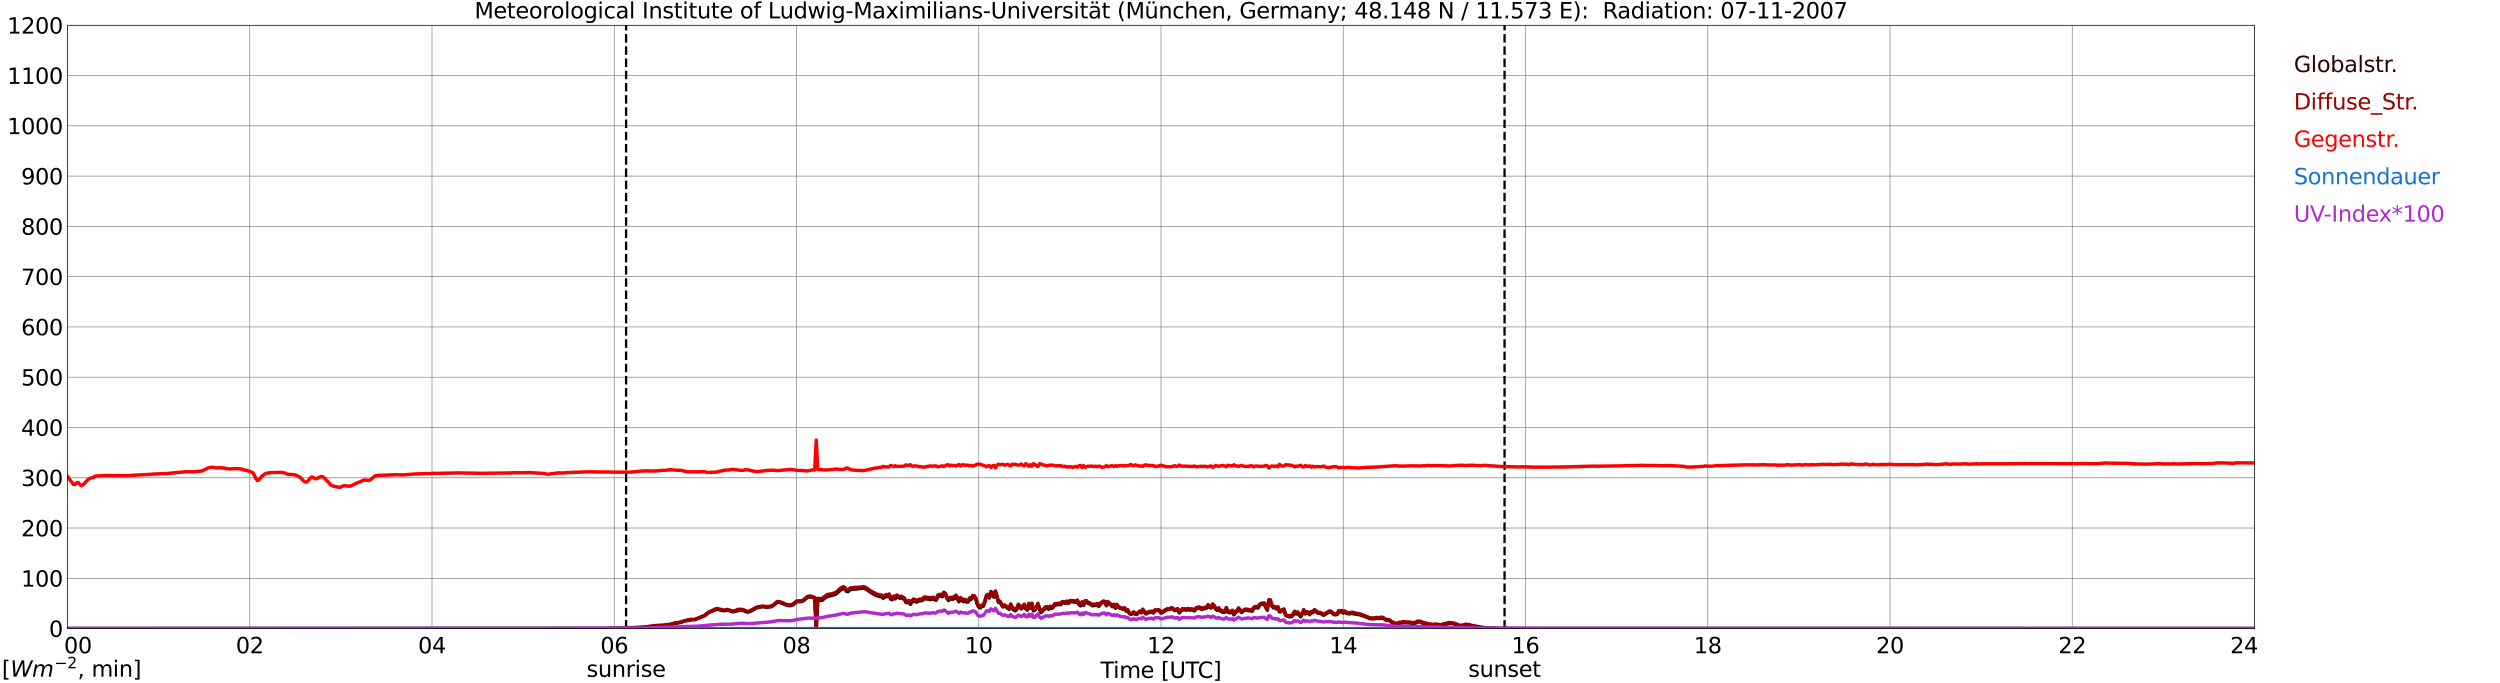 <?xml version="1.0" encoding="utf-8" standalone="no"?>
<!DOCTYPE svg PUBLIC "-//W3C//DTD SVG 1.1//EN"
  "http://www.w3.org/Graphics/SVG/1.1/DTD/svg11.dtd">
<svg xmlns:xlink="http://www.w3.org/1999/xlink" width="1085.4pt" height="296.64pt" viewBox="0 0 1085.4 296.64" xmlns="http://www.w3.org/2000/svg" version="1.1">
 <defs>
  <style type="text/css">*{stroke-linejoin: round; stroke-linecap: butt}</style>
 </defs>
 <g id="figure_1">
  <g id="patch_1">
   <path d="M 0 296.64 
L 1085.4 296.64 
L 1085.4 0 
L 0 0 
z
" style="fill: #ffffff"/>
  </g>
  <g id="axes_1">
   <g id="patch_2">
    <path d="M 29.306 272.909 
L 978.814 272.909 
L 978.814 10.976 
L 29.306 10.976 
z
" style="fill: #ffffff"/>
   </g>
   <g id="patch_3">
    <path d="M 978.814 272.909 
L 978.814 272.909 
L 978.814 10.976 
L 978.814 10.976 
z
" clip-path="url(#p223e2a0182)" style="fill: #d3d3d3; opacity: 0.25; stroke: #d3d3d3; stroke-linejoin: miter"/>
   </g>
   <g id="matplotlib.axis_1">
    <g id="xtick_1">
     <g id="line2d_1">
      <path d="M 29.306 272.909 
L 29.306 10.976 
" clip-path="url(#p223e2a0182)" style="fill: none; stroke: #808080; stroke-width: 0.3; stroke-linecap: square"/>
     </g>
     <g id="line2d_2"/>
     <g id="text_1">
      <!--    00 -->
      <g transform="translate(18.733 283.627) scale(0.095 -0.095)">
       <defs>
        <path id="DejaVuSans-20" transform="scale(0.016)"/>
        <path id="DejaVuSans-30" d="M 2034 4250 
Q 1547 4250 1301 3770 
Q 1056 3291 1056 2328 
Q 1056 1369 1301 889 
Q 1547 409 2034 409 
Q 2525 409 2770 889 
Q 3016 1369 3016 2328 
Q 3016 3291 2770 3770 
Q 2525 4250 2034 4250 
z
M 2034 4750 
Q 2819 4750 3233 4129 
Q 3647 3509 3647 2328 
Q 3647 1150 3233 529 
Q 2819 -91 2034 -91 
Q 1250 -91 836 529 
Q 422 1150 422 2328 
Q 422 3509 836 4129 
Q 1250 4750 2034 4750 
z
" transform="scale(0.016)"/>
       </defs>
       <use xlink:href="#DejaVuSans-20"/>
       <use xlink:href="#DejaVuSans-20" transform="translate(31.787 0)"/>
       <use xlink:href="#DejaVuSans-20" transform="translate(63.574 0)"/>
       <use xlink:href="#DejaVuSans-30" transform="translate(95.361 0)"/>
       <use xlink:href="#DejaVuSans-30" transform="translate(158.984 0)"/>
      </g>
     </g>
    </g>
    <g id="xtick_2">
     <g id="line2d_3">
      <path d="M 108.431 272.909 
L 108.431 10.976 
" clip-path="url(#p223e2a0182)" style="fill: none; stroke: #808080; stroke-width: 0.3; stroke-linecap: square"/>
     </g>
     <g id="line2d_4"/>
     <g id="text_2">
      <!-- 02 -->
      <g transform="translate(102.387 283.627) scale(0.095 -0.095)">
       <defs>
        <path id="DejaVuSans-32" d="M 1228 531 
L 3431 531 
L 3431 0 
L 469 0 
L 469 531 
Q 828 903 1448 1529 
Q 2069 2156 2228 2338 
Q 2531 2678 2651 2914 
Q 2772 3150 2772 3378 
Q 2772 3750 2511 3984 
Q 2250 4219 1831 4219 
Q 1534 4219 1204 4116 
Q 875 4013 500 3803 
L 500 4441 
Q 881 4594 1212 4672 
Q 1544 4750 1819 4750 
Q 2544 4750 2975 4387 
Q 3406 4025 3406 3419 
Q 3406 3131 3298 2873 
Q 3191 2616 2906 2266 
Q 2828 2175 2409 1742 
Q 1991 1309 1228 531 
z
" transform="scale(0.016)"/>
       </defs>
       <use xlink:href="#DejaVuSans-30"/>
       <use xlink:href="#DejaVuSans-32" transform="translate(63.623 0)"/>
      </g>
     </g>
    </g>
    <g id="xtick_3">
     <g id="line2d_5">
      <path d="M 187.557 272.909 
L 187.557 10.976 
" clip-path="url(#p223e2a0182)" style="fill: none; stroke: #808080; stroke-width: 0.3; stroke-linecap: square"/>
     </g>
     <g id="line2d_6"/>
     <g id="text_3">
      <!-- 04 -->
      <g transform="translate(181.513 283.627) scale(0.095 -0.095)">
       <defs>
        <path id="DejaVuSans-34" d="M 2419 4116 
L 825 1625 
L 2419 1625 
L 2419 4116 
z
M 2253 4666 
L 3047 4666 
L 3047 1625 
L 3713 1625 
L 3713 1100 
L 3047 1100 
L 3047 0 
L 2419 0 
L 2419 1100 
L 313 1100 
L 313 1709 
L 2253 4666 
z
" transform="scale(0.016)"/>
       </defs>
       <use xlink:href="#DejaVuSans-30"/>
       <use xlink:href="#DejaVuSans-34" transform="translate(63.623 0)"/>
      </g>
     </g>
    </g>
    <g id="xtick_4">
     <g id="line2d_7">
      <path d="M 266.683 272.909 
L 266.683 10.976 
" clip-path="url(#p223e2a0182)" style="fill: none; stroke: #808080; stroke-width: 0.3; stroke-linecap: square"/>
     </g>
     <g id="line2d_8"/>
     <g id="text_4">
      <!-- 06 -->
      <g transform="translate(260.638 283.627) scale(0.095 -0.095)">
       <defs>
        <path id="DejaVuSans-36" d="M 2113 2584 
Q 1688 2584 1439 2293 
Q 1191 2003 1191 1497 
Q 1191 994 1439 701 
Q 1688 409 2113 409 
Q 2538 409 2786 701 
Q 3034 994 3034 1497 
Q 3034 2003 2786 2293 
Q 2538 2584 2113 2584 
z
M 3366 4563 
L 3366 3988 
Q 3128 4100 2886 4159 
Q 2644 4219 2406 4219 
Q 1781 4219 1451 3797 
Q 1122 3375 1075 2522 
Q 1259 2794 1537 2939 
Q 1816 3084 2150 3084 
Q 2853 3084 3261 2657 
Q 3669 2231 3669 1497 
Q 3669 778 3244 343 
Q 2819 -91 2113 -91 
Q 1303 -91 875 529 
Q 447 1150 447 2328 
Q 447 3434 972 4092 
Q 1497 4750 2381 4750 
Q 2619 4750 2861 4703 
Q 3103 4656 3366 4563 
z
" transform="scale(0.016)"/>
       </defs>
       <use xlink:href="#DejaVuSans-30"/>
       <use xlink:href="#DejaVuSans-36" transform="translate(63.623 0)"/>
      </g>
     </g>
    </g>
    <g id="xtick_5">
     <g id="line2d_9">
      <path d="M 345.808 272.909 
L 345.808 10.976 
" clip-path="url(#p223e2a0182)" style="fill: none; stroke: #808080; stroke-width: 0.3; stroke-linecap: square"/>
     </g>
     <g id="line2d_10"/>
     <g id="text_5">
      <!-- 08 -->
      <g transform="translate(339.764 283.627) scale(0.095 -0.095)">
       <defs>
        <path id="DejaVuSans-38" d="M 2034 2216 
Q 1584 2216 1326 1975 
Q 1069 1734 1069 1313 
Q 1069 891 1326 650 
Q 1584 409 2034 409 
Q 2484 409 2743 651 
Q 3003 894 3003 1313 
Q 3003 1734 2745 1975 
Q 2488 2216 2034 2216 
z
M 1403 2484 
Q 997 2584 770 2862 
Q 544 3141 544 3541 
Q 544 4100 942 4425 
Q 1341 4750 2034 4750 
Q 2731 4750 3128 4425 
Q 3525 4100 3525 3541 
Q 3525 3141 3298 2862 
Q 3072 2584 2669 2484 
Q 3125 2378 3379 2068 
Q 3634 1759 3634 1313 
Q 3634 634 3220 271 
Q 2806 -91 2034 -91 
Q 1263 -91 848 271 
Q 434 634 434 1313 
Q 434 1759 690 2068 
Q 947 2378 1403 2484 
z
M 1172 3481 
Q 1172 3119 1398 2916 
Q 1625 2713 2034 2713 
Q 2441 2713 2670 2916 
Q 2900 3119 2900 3481 
Q 2900 3844 2670 4047 
Q 2441 4250 2034 4250 
Q 1625 4250 1398 4047 
Q 1172 3844 1172 3481 
z
" transform="scale(0.016)"/>
       </defs>
       <use xlink:href="#DejaVuSans-30"/>
       <use xlink:href="#DejaVuSans-38" transform="translate(63.623 0)"/>
      </g>
     </g>
    </g>
    <g id="xtick_6">
     <g id="line2d_11">
      <path d="M 424.934 272.909 
L 424.934 10.976 
" clip-path="url(#p223e2a0182)" style="fill: none; stroke: #808080; stroke-width: 0.3; stroke-linecap: square"/>
     </g>
     <g id="line2d_12"/>
     <g id="text_6">
      <!-- 10 -->
      <g transform="translate(418.89 283.627) scale(0.095 -0.095)">
       <defs>
        <path id="DejaVuSans-31" d="M 794 531 
L 1825 531 
L 1825 4091 
L 703 3866 
L 703 4441 
L 1819 4666 
L 2450 4666 
L 2450 531 
L 3481 531 
L 3481 0 
L 794 0 
L 794 531 
z
" transform="scale(0.016)"/>
       </defs>
       <use xlink:href="#DejaVuSans-31"/>
       <use xlink:href="#DejaVuSans-30" transform="translate(63.623 0)"/>
      </g>
     </g>
    </g>
    <g id="xtick_7">
     <g id="line2d_13">
      <path d="M 504.06 272.909 
L 504.06 10.976 
" clip-path="url(#p223e2a0182)" style="fill: none; stroke: #808080; stroke-width: 0.3; stroke-linecap: square"/>
     </g>
     <g id="line2d_14"/>
     <g id="text_7">
      <!-- 12 -->
      <g transform="translate(498.015 283.627) scale(0.095 -0.095)">
       <use xlink:href="#DejaVuSans-31"/>
       <use xlink:href="#DejaVuSans-32" transform="translate(63.623 0)"/>
      </g>
     </g>
    </g>
    <g id="xtick_8">
     <g id="line2d_15">
      <path d="M 583.185 272.909 
L 583.185 10.976 
" clip-path="url(#p223e2a0182)" style="fill: none; stroke: #808080; stroke-width: 0.3; stroke-linecap: square"/>
     </g>
     <g id="line2d_16"/>
     <g id="text_8">
      <!-- 14 -->
      <g transform="translate(577.141 283.627) scale(0.095 -0.095)">
       <use xlink:href="#DejaVuSans-31"/>
       <use xlink:href="#DejaVuSans-34" transform="translate(63.623 0)"/>
      </g>
     </g>
    </g>
    <g id="xtick_9">
     <g id="line2d_17">
      <path d="M 662.311 272.909 
L 662.311 10.976 
" clip-path="url(#p223e2a0182)" style="fill: none; stroke: #808080; stroke-width: 0.3; stroke-linecap: square"/>
     </g>
     <g id="line2d_18"/>
     <g id="text_9">
      <!-- 16 -->
      <g transform="translate(656.267 283.627) scale(0.095 -0.095)">
       <use xlink:href="#DejaVuSans-31"/>
       <use xlink:href="#DejaVuSans-36" transform="translate(63.623 0)"/>
      </g>
     </g>
    </g>
    <g id="xtick_10">
     <g id="line2d_19">
      <path d="M 741.437 272.909 
L 741.437 10.976 
" clip-path="url(#p223e2a0182)" style="fill: none; stroke: #808080; stroke-width: 0.3; stroke-linecap: square"/>
     </g>
     <g id="line2d_20"/>
     <g id="text_10">
      <!-- 18 -->
      <g transform="translate(735.392 283.627) scale(0.095 -0.095)">
       <use xlink:href="#DejaVuSans-31"/>
       <use xlink:href="#DejaVuSans-38" transform="translate(63.623 0)"/>
      </g>
     </g>
    </g>
    <g id="xtick_11">
     <g id="line2d_21">
      <path d="M 820.562 272.909 
L 820.562 10.976 
" clip-path="url(#p223e2a0182)" style="fill: none; stroke: #808080; stroke-width: 0.3; stroke-linecap: square"/>
     </g>
     <g id="line2d_22"/>
     <g id="text_11">
      <!-- 20 -->
      <g transform="translate(814.518 283.627) scale(0.095 -0.095)">
       <use xlink:href="#DejaVuSans-32"/>
       <use xlink:href="#DejaVuSans-30" transform="translate(63.623 0)"/>
      </g>
     </g>
    </g>
    <g id="xtick_12">
     <g id="line2d_23">
      <path d="M 899.688 272.909 
L 899.688 10.976 
" clip-path="url(#p223e2a0182)" style="fill: none; stroke: #808080; stroke-width: 0.3; stroke-linecap: square"/>
     </g>
     <g id="line2d_24"/>
     <g id="text_12">
      <!-- 22 -->
      <g transform="translate(893.644 283.627) scale(0.095 -0.095)">
       <use xlink:href="#DejaVuSans-32"/>
       <use xlink:href="#DejaVuSans-32" transform="translate(63.623 0)"/>
      </g>
     </g>
    </g>
    <g id="xtick_13">
     <g id="line2d_25">
      <path d="M 978.814 272.909 
L 978.814 10.976 
" clip-path="url(#p223e2a0182)" style="fill: none; stroke: #808080; stroke-width: 0.3; stroke-linecap: square"/>
     </g>
     <g id="line2d_26"/>
     <g id="text_13">
      <!-- 24    -->
      <g transform="translate(968.241 283.627) scale(0.095 -0.095)">
       <use xlink:href="#DejaVuSans-32"/>
       <use xlink:href="#DejaVuSans-34" transform="translate(63.623 0)"/>
       <use xlink:href="#DejaVuSans-20" transform="translate(127.246 0)"/>
       <use xlink:href="#DejaVuSans-20" transform="translate(159.033 0)"/>
       <use xlink:href="#DejaVuSans-20" transform="translate(190.82 0)"/>
      </g>
     </g>
    </g>
    <g id="text_14">
     <!-- Time [UTC] -->
     <g transform="translate(477.806 294.322) scale(0.095 -0.095)">
      <defs>
       <path id="DejaVuSans-54" d="M -19 4666 
L 3928 4666 
L 3928 4134 
L 2272 4134 
L 2272 0 
L 1638 0 
L 1638 4134 
L -19 4134 
L -19 4666 
z
" transform="scale(0.016)"/>
       <path id="DejaVuSans-69" d="M 603 3500 
L 1178 3500 
L 1178 0 
L 603 0 
L 603 3500 
z
M 603 4863 
L 1178 4863 
L 1178 4134 
L 603 4134 
L 603 4863 
z
" transform="scale(0.016)"/>
       <path id="DejaVuSans-6d" d="M 3328 2828 
Q 3544 3216 3844 3400 
Q 4144 3584 4550 3584 
Q 5097 3584 5394 3201 
Q 5691 2819 5691 2113 
L 5691 0 
L 5113 0 
L 5113 2094 
Q 5113 2597 4934 2840 
Q 4756 3084 4391 3084 
Q 3944 3084 3684 2787 
Q 3425 2491 3425 1978 
L 3425 0 
L 2847 0 
L 2847 2094 
Q 2847 2600 2669 2842 
Q 2491 3084 2119 3084 
Q 1678 3084 1418 2786 
Q 1159 2488 1159 1978 
L 1159 0 
L 581 0 
L 581 3500 
L 1159 3500 
L 1159 2956 
Q 1356 3278 1631 3431 
Q 1906 3584 2284 3584 
Q 2666 3584 2933 3390 
Q 3200 3197 3328 2828 
z
" transform="scale(0.016)"/>
       <path id="DejaVuSans-65" d="M 3597 1894 
L 3597 1613 
L 953 1613 
Q 991 1019 1311 708 
Q 1631 397 2203 397 
Q 2534 397 2845 478 
Q 3156 559 3463 722 
L 3463 178 
Q 3153 47 2828 -22 
Q 2503 -91 2169 -91 
Q 1331 -91 842 396 
Q 353 884 353 1716 
Q 353 2575 817 3079 
Q 1281 3584 2069 3584 
Q 2775 3584 3186 3129 
Q 3597 2675 3597 1894 
z
M 3022 2063 
Q 3016 2534 2758 2815 
Q 2500 3097 2075 3097 
Q 1594 3097 1305 2825 
Q 1016 2553 972 2059 
L 3022 2063 
z
" transform="scale(0.016)"/>
       <path id="DejaVuSans-5b" d="M 550 4863 
L 1875 4863 
L 1875 4416 
L 1125 4416 
L 1125 -397 
L 1875 -397 
L 1875 -844 
L 550 -844 
L 550 4863 
z
" transform="scale(0.016)"/>
       <path id="DejaVuSans-55" d="M 556 4666 
L 1191 4666 
L 1191 1831 
Q 1191 1081 1462 751 
Q 1734 422 2344 422 
Q 2950 422 3222 751 
Q 3494 1081 3494 1831 
L 3494 4666 
L 4128 4666 
L 4128 1753 
Q 4128 841 3676 375 
Q 3225 -91 2344 -91 
Q 1459 -91 1007 375 
Q 556 841 556 1753 
L 556 4666 
z
" transform="scale(0.016)"/>
       <path id="DejaVuSans-43" d="M 4122 4306 
L 4122 3641 
Q 3803 3938 3442 4084 
Q 3081 4231 2675 4231 
Q 1875 4231 1450 3742 
Q 1025 3253 1025 2328 
Q 1025 1406 1450 917 
Q 1875 428 2675 428 
Q 3081 428 3442 575 
Q 3803 722 4122 1019 
L 4122 359 
Q 3791 134 3420 21 
Q 3050 -91 2638 -91 
Q 1578 -91 968 557 
Q 359 1206 359 2328 
Q 359 3453 968 4101 
Q 1578 4750 2638 4750 
Q 3056 4750 3426 4639 
Q 3797 4528 4122 4306 
z
" transform="scale(0.016)"/>
       <path id="DejaVuSans-5d" d="M 1947 4863 
L 1947 -844 
L 622 -844 
L 622 -397 
L 1369 -397 
L 1369 4416 
L 622 4416 
L 622 4863 
L 1947 4863 
z
" transform="scale(0.016)"/>
      </defs>
      <use xlink:href="#DejaVuSans-54"/>
      <use xlink:href="#DejaVuSans-69" transform="translate(57.959 0)"/>
      <use xlink:href="#DejaVuSans-6d" transform="translate(85.742 0)"/>
      <use xlink:href="#DejaVuSans-65" transform="translate(183.154 0)"/>
      <use xlink:href="#DejaVuSans-20" transform="translate(244.678 0)"/>
      <use xlink:href="#DejaVuSans-5b" transform="translate(276.465 0)"/>
      <use xlink:href="#DejaVuSans-55" transform="translate(315.479 0)"/>
      <use xlink:href="#DejaVuSans-54" transform="translate(388.672 0)"/>
      <use xlink:href="#DejaVuSans-43" transform="translate(443.881 0)"/>
      <use xlink:href="#DejaVuSans-5d" transform="translate(513.705 0)"/>
     </g>
    </g>
   </g>
   <g id="matplotlib.axis_2">
    <g id="ytick_1">
     <g id="line2d_27">
      <path d="M 29.306 272.909 
L 978.814 272.909 
" clip-path="url(#p223e2a0182)" style="fill: none; stroke: #808080; stroke-width: 0.3; stroke-linecap: square"/>
     </g>
     <g id="line2d_28"/>
     <g id="text_15">
      <!-- 0 -->
      <g transform="translate(21.261 276.518) scale(0.095 -0.095)">
       <use xlink:href="#DejaVuSans-30"/>
      </g>
     </g>
    </g>
    <g id="ytick_2">
     <g id="line2d_29">
      <path d="M 29.306 251.081 
L 978.814 251.081 
" clip-path="url(#p223e2a0182)" style="fill: none; stroke: #808080; stroke-width: 0.3; stroke-linecap: square"/>
     </g>
     <g id="line2d_30"/>
     <g id="text_16">
      <!-- 100 -->
      <g transform="translate(9.173 254.69) scale(0.095 -0.095)">
       <use xlink:href="#DejaVuSans-31"/>
       <use xlink:href="#DejaVuSans-30" transform="translate(63.623 0)"/>
       <use xlink:href="#DejaVuSans-30" transform="translate(127.246 0)"/>
      </g>
     </g>
    </g>
    <g id="ytick_3">
     <g id="line2d_31">
      <path d="M 29.306 229.253 
L 978.814 229.253 
" clip-path="url(#p223e2a0182)" style="fill: none; stroke: #808080; stroke-width: 0.3; stroke-linecap: square"/>
     </g>
     <g id="line2d_32"/>
     <g id="text_17">
      <!-- 200 -->
      <g transform="translate(9.173 232.863) scale(0.095 -0.095)">
       <use xlink:href="#DejaVuSans-32"/>
       <use xlink:href="#DejaVuSans-30" transform="translate(63.623 0)"/>
       <use xlink:href="#DejaVuSans-30" transform="translate(127.246 0)"/>
      </g>
     </g>
    </g>
    <g id="ytick_4">
     <g id="line2d_33">
      <path d="M 29.306 207.426 
L 978.814 207.426 
" clip-path="url(#p223e2a0182)" style="fill: none; stroke: #808080; stroke-width: 0.3; stroke-linecap: square"/>
     </g>
     <g id="line2d_34"/>
     <g id="text_18">
      <!-- 300 -->
      <g transform="translate(9.173 211.035) scale(0.095 -0.095)">
       <defs>
        <path id="DejaVuSans-33" d="M 2597 2516 
Q 3050 2419 3304 2112 
Q 3559 1806 3559 1356 
Q 3559 666 3084 287 
Q 2609 -91 1734 -91 
Q 1441 -91 1130 -33 
Q 819 25 488 141 
L 488 750 
Q 750 597 1062 519 
Q 1375 441 1716 441 
Q 2309 441 2620 675 
Q 2931 909 2931 1356 
Q 2931 1769 2642 2001 
Q 2353 2234 1838 2234 
L 1294 2234 
L 1294 2753 
L 1863 2753 
Q 2328 2753 2575 2939 
Q 2822 3125 2822 3475 
Q 2822 3834 2567 4026 
Q 2313 4219 1838 4219 
Q 1578 4219 1281 4162 
Q 984 4106 628 3988 
L 628 4550 
Q 988 4650 1302 4700 
Q 1616 4750 1894 4750 
Q 2613 4750 3031 4423 
Q 3450 4097 3450 3541 
Q 3450 3153 3228 2886 
Q 3006 2619 2597 2516 
z
" transform="scale(0.016)"/>
       </defs>
       <use xlink:href="#DejaVuSans-33"/>
       <use xlink:href="#DejaVuSans-30" transform="translate(63.623 0)"/>
       <use xlink:href="#DejaVuSans-30" transform="translate(127.246 0)"/>
      </g>
     </g>
    </g>
    <g id="ytick_5">
     <g id="line2d_35">
      <path d="M 29.306 185.598 
L 978.814 185.598 
" clip-path="url(#p223e2a0182)" style="fill: none; stroke: #808080; stroke-width: 0.3; stroke-linecap: square"/>
     </g>
     <g id="line2d_36"/>
     <g id="text_19">
      <!-- 400 -->
      <g transform="translate(9.173 189.207) scale(0.095 -0.095)">
       <use xlink:href="#DejaVuSans-34"/>
       <use xlink:href="#DejaVuSans-30" transform="translate(63.623 0)"/>
       <use xlink:href="#DejaVuSans-30" transform="translate(127.246 0)"/>
      </g>
     </g>
    </g>
    <g id="ytick_6">
     <g id="line2d_37">
      <path d="M 29.306 163.77 
L 978.814 163.77 
" clip-path="url(#p223e2a0182)" style="fill: none; stroke: #808080; stroke-width: 0.3; stroke-linecap: square"/>
     </g>
     <g id="line2d_38"/>
     <g id="text_20">
      <!-- 500 -->
      <g transform="translate(9.173 167.379) scale(0.095 -0.095)">
       <defs>
        <path id="DejaVuSans-35" d="M 691 4666 
L 3169 4666 
L 3169 4134 
L 1269 4134 
L 1269 2991 
Q 1406 3038 1543 3061 
Q 1681 3084 1819 3084 
Q 2600 3084 3056 2656 
Q 3513 2228 3513 1497 
Q 3513 744 3044 326 
Q 2575 -91 1722 -91 
Q 1428 -91 1123 -41 
Q 819 9 494 109 
L 494 744 
Q 775 591 1075 516 
Q 1375 441 1709 441 
Q 2250 441 2565 725 
Q 2881 1009 2881 1497 
Q 2881 1984 2565 2268 
Q 2250 2553 1709 2553 
Q 1456 2553 1204 2497 
Q 953 2441 691 2322 
L 691 4666 
z
" transform="scale(0.016)"/>
       </defs>
       <use xlink:href="#DejaVuSans-35"/>
       <use xlink:href="#DejaVuSans-30" transform="translate(63.623 0)"/>
       <use xlink:href="#DejaVuSans-30" transform="translate(127.246 0)"/>
      </g>
     </g>
    </g>
    <g id="ytick_7">
     <g id="line2d_39">
      <path d="M 29.306 141.942 
L 978.814 141.942 
" clip-path="url(#p223e2a0182)" style="fill: none; stroke: #808080; stroke-width: 0.3; stroke-linecap: square"/>
     </g>
     <g id="line2d_40"/>
     <g id="text_21">
      <!-- 600 -->
      <g transform="translate(9.173 145.551) scale(0.095 -0.095)">
       <use xlink:href="#DejaVuSans-36"/>
       <use xlink:href="#DejaVuSans-30" transform="translate(63.623 0)"/>
       <use xlink:href="#DejaVuSans-30" transform="translate(127.246 0)"/>
      </g>
     </g>
    </g>
    <g id="ytick_8">
     <g id="line2d_41">
      <path d="M 29.306 120.114 
L 978.814 120.114 
" clip-path="url(#p223e2a0182)" style="fill: none; stroke: #808080; stroke-width: 0.3; stroke-linecap: square"/>
     </g>
     <g id="line2d_42"/>
     <g id="text_22">
      <!-- 700 -->
      <g transform="translate(9.173 123.724) scale(0.095 -0.095)">
       <defs>
        <path id="DejaVuSans-37" d="M 525 4666 
L 3525 4666 
L 3525 4397 
L 1831 0 
L 1172 0 
L 2766 4134 
L 525 4134 
L 525 4666 
z
" transform="scale(0.016)"/>
       </defs>
       <use xlink:href="#DejaVuSans-37"/>
       <use xlink:href="#DejaVuSans-30" transform="translate(63.623 0)"/>
       <use xlink:href="#DejaVuSans-30" transform="translate(127.246 0)"/>
      </g>
     </g>
    </g>
    <g id="ytick_9">
     <g id="line2d_43">
      <path d="M 29.306 98.287 
L 978.814 98.287 
" clip-path="url(#p223e2a0182)" style="fill: none; stroke: #808080; stroke-width: 0.3; stroke-linecap: square"/>
     </g>
     <g id="line2d_44"/>
     <g id="text_23">
      <!-- 800 -->
      <g transform="translate(9.173 101.896) scale(0.095 -0.095)">
       <use xlink:href="#DejaVuSans-38"/>
       <use xlink:href="#DejaVuSans-30" transform="translate(63.623 0)"/>
       <use xlink:href="#DejaVuSans-30" transform="translate(127.246 0)"/>
      </g>
     </g>
    </g>
    <g id="ytick_10">
     <g id="line2d_45">
      <path d="M 29.306 76.459 
L 978.814 76.459 
" clip-path="url(#p223e2a0182)" style="fill: none; stroke: #808080; stroke-width: 0.3; stroke-linecap: square"/>
     </g>
     <g id="line2d_46"/>
     <g id="text_24">
      <!-- 900 -->
      <g transform="translate(9.173 80.068) scale(0.095 -0.095)">
       <defs>
        <path id="DejaVuSans-39" d="M 703 97 
L 703 672 
Q 941 559 1184 500 
Q 1428 441 1663 441 
Q 2288 441 2617 861 
Q 2947 1281 2994 2138 
Q 2813 1869 2534 1725 
Q 2256 1581 1919 1581 
Q 1219 1581 811 2004 
Q 403 2428 403 3163 
Q 403 3881 828 4315 
Q 1253 4750 1959 4750 
Q 2769 4750 3195 4129 
Q 3622 3509 3622 2328 
Q 3622 1225 3098 567 
Q 2575 -91 1691 -91 
Q 1453 -91 1209 -44 
Q 966 3 703 97 
z
M 1959 2075 
Q 2384 2075 2632 2365 
Q 2881 2656 2881 3163 
Q 2881 3666 2632 3958 
Q 2384 4250 1959 4250 
Q 1534 4250 1286 3958 
Q 1038 3666 1038 3163 
Q 1038 2656 1286 2365 
Q 1534 2075 1959 2075 
z
" transform="scale(0.016)"/>
       </defs>
       <use xlink:href="#DejaVuSans-39"/>
       <use xlink:href="#DejaVuSans-30" transform="translate(63.623 0)"/>
       <use xlink:href="#DejaVuSans-30" transform="translate(127.246 0)"/>
      </g>
     </g>
    </g>
    <g id="ytick_11">
     <g id="line2d_47">
      <path d="M 29.306 54.631 
L 978.814 54.631 
" clip-path="url(#p223e2a0182)" style="fill: none; stroke: #808080; stroke-width: 0.3; stroke-linecap: square"/>
     </g>
     <g id="line2d_48"/>
     <g id="text_25">
      <!-- 1000 -->
      <g transform="translate(3.128 58.24) scale(0.095 -0.095)">
       <use xlink:href="#DejaVuSans-31"/>
       <use xlink:href="#DejaVuSans-30" transform="translate(63.623 0)"/>
       <use xlink:href="#DejaVuSans-30" transform="translate(127.246 0)"/>
       <use xlink:href="#DejaVuSans-30" transform="translate(190.869 0)"/>
      </g>
     </g>
    </g>
    <g id="ytick_12">
     <g id="line2d_49">
      <path d="M 29.306 32.803 
L 978.814 32.803 
" clip-path="url(#p223e2a0182)" style="fill: none; stroke: #808080; stroke-width: 0.3; stroke-linecap: square"/>
     </g>
     <g id="line2d_50"/>
     <g id="text_26">
      <!-- 1100 -->
      <g transform="translate(3.128 36.413) scale(0.095 -0.095)">
       <use xlink:href="#DejaVuSans-31"/>
       <use xlink:href="#DejaVuSans-31" transform="translate(63.623 0)"/>
       <use xlink:href="#DejaVuSans-30" transform="translate(127.246 0)"/>
       <use xlink:href="#DejaVuSans-30" transform="translate(190.869 0)"/>
      </g>
     </g>
    </g>
    <g id="ytick_13">
     <g id="line2d_51">
      <path d="M 29.306 10.976 
L 978.814 10.976 
" clip-path="url(#p223e2a0182)" style="fill: none; stroke: #808080; stroke-width: 0.3; stroke-linecap: square"/>
     </g>
     <g id="line2d_52"/>
     <g id="text_27">
      <!-- 1200 -->
      <g transform="translate(3.128 14.585) scale(0.095 -0.095)">
       <use xlink:href="#DejaVuSans-31"/>
       <use xlink:href="#DejaVuSans-32" transform="translate(63.623 0)"/>
       <use xlink:href="#DejaVuSans-30" transform="translate(127.246 0)"/>
       <use xlink:href="#DejaVuSans-30" transform="translate(190.869 0)"/>
      </g>
     </g>
    </g>
   </g>
   <g id="line2d_53">
    <path d="M 271.826 272.909 
L 271.826 10.976 
" clip-path="url(#p223e2a0182)" style="fill: none; stroke-dasharray: 3.7,1.6; stroke-dashoffset: 0; stroke: #000000"/>
   </g>
   <g id="line2d_54">
    <path d="M 653.212 272.909 
L 653.212 10.976 
" clip-path="url(#p223e2a0182)" style="fill: none; stroke-dasharray: 3.7,1.6; stroke-dashoffset: 0; stroke: #000000"/>
   </g>
   <g id="line2d_55">
    <path d="M 29.306 272.909 
L 270.639 272.828 
L 273.277 272.745 
L 275.914 272.664 
L 277.233 272.501 
L 277.892 272.542 
L 279.211 272.459 
L 281.189 272.254 
L 283.167 271.968 
L 285.805 271.682 
L 287.124 271.721 
L 291.739 271.067 
L 292.399 270.822 
L 295.696 270.207 
L 297.014 269.674 
L 300.971 269.019 
L 301.63 269.019 
L 303.608 268.323 
L 304.927 267.749 
L 305.586 267.546 
L 306.246 267.135 
L 306.905 266.522 
L 308.224 265.701 
L 309.543 265.21 
L 310.202 264.966 
L 310.861 264.597 
L 311.521 264.555 
L 314.158 265.169 
L 314.818 265.129 
L 315.477 264.924 
L 316.136 264.924 
L 317.455 265.415 
L 318.114 265.621 
L 318.774 265.538 
L 321.411 264.841 
L 322.73 264.966 
L 323.39 265.374 
L 324.708 265.784 
L 326.027 265.293 
L 328.665 263.818 
L 331.302 263.409 
L 332.621 263.654 
L 334.599 263.49 
L 335.258 263.204 
L 336.577 262.261 
L 337.236 261.648 
L 337.896 261.484 
L 338.555 261.526 
L 339.874 262.098 
L 341.193 262.63 
L 342.512 262.958 
L 343.171 262.958 
L 343.83 262.794 
L 344.49 262.425 
L 345.808 261.362 
L 346.468 261.198 
L 347.787 261.198 
L 348.446 260.993 
L 349.105 260.583 
L 350.424 259.478 
L 351.083 259.19 
L 352.402 259.19 
L 353.721 259.723 
L 354.38 272.909 
L 355.04 260.458 
L 356.359 260.705 
L 357.018 260.583 
L 358.337 259.476 
L 358.996 259.068 
L 359.655 258.821 
L 360.974 258.575 
L 362.293 258.166 
L 362.952 257.878 
L 363.612 257.387 
L 364.93 256.158 
L 366.249 255.423 
L 366.909 255.914 
L 367.568 256.774 
L 368.227 256.854 
L 368.887 256.158 
L 369.546 255.831 
L 370.206 255.75 
L 371.524 255.75 
L 372.843 255.545 
L 374.821 255.34 
L 375.481 255.503 
L 376.14 255.831 
L 378.118 257.265 
L 379.437 257.961 
L 380.096 258.411 
L 382.074 259.068 
L 382.734 258.985 
L 383.393 259.723 
L 384.712 258.863 
L 385.371 259.068 
L 386.031 258.535 
L 386.69 260.131 
L 387.349 260.377 
L 388.009 259.435 
L 388.668 260.009 
L 389.328 259.068 
L 390.646 259.723 
L 391.306 259.517 
L 392.624 260.255 
L 393.284 261.523 
L 393.943 261.687 
L 394.603 261.401 
L 395.262 262.383 
L 395.921 261.443 
L 396.581 260.788 
L 397.24 261.032 
L 397.899 261.401 
L 399.218 260.827 
L 399.878 260.869 
L 400.537 260.622 
L 401.196 260.009 
L 401.856 259.928 
L 402.515 260.092 
L 403.175 260.092 
L 403.834 260.377 
L 405.153 259.967 
L 405.812 260.419 
L 406.471 260.583 
L 407.131 259.107 
L 407.79 258.78 
L 408.45 258.699 
L 409.109 259.068 
L 409.768 257.797 
L 410.428 258.208 
L 411.087 259.723 
L 411.746 260.746 
L 412.406 260.009 
L 413.065 260.131 
L 413.725 260.131 
L 414.384 259.845 
L 415.043 259.149 
L 416.362 261.237 
L 417.022 260.214 
L 418.34 261.237 
L 419 260.869 
L 419.659 261.401 
L 420.318 261.36 
L 420.978 260.295 
L 421.637 260.214 
L 422.297 259.271 
L 422.956 259.271 
L 423.615 260.092 
L 424.275 262.342 
L 424.934 263.612 
L 425.593 263.94 
L 426.253 263.326 
L 426.912 263.202 
L 427.572 261.523 
L 428.231 259.149 
L 428.89 258.616 
L 429.55 259.64 
L 430.209 257.265 
L 430.869 257.756 
L 431.528 259.271 
L 432.187 257.018 
L 433.506 261.565 
L 434.165 261.482 
L 434.825 262.63 
L 435.484 263.532 
L 436.144 263.038 
L 438.122 264.595 
L 438.781 262.711 
L 439.44 264.228 
L 440.759 265.21 
L 441.419 264.636 
L 442.078 263.08 
L 442.737 263.571 
L 443.397 264.392 
L 444.056 263.818 
L 444.716 262.916 
L 445.375 264.392 
L 446.034 264.883 
L 446.694 262.425 
L 447.353 264.062 
L 448.012 262.383 
L 448.672 265.21 
L 449.331 264.922 
L 449.991 263.94 
L 450.65 262.508 
L 451.309 264.678 
L 451.969 265.948 
L 453.287 264.678 
L 453.947 264.023 
L 454.606 263.818 
L 455.266 264.514 
L 455.925 263.654 
L 456.584 264.228 
L 457.244 263.654 
L 457.903 262.711 
L 459.881 262.425 
L 460.541 262.466 
L 461.2 261.77 
L 461.859 261.606 
L 462.519 261.975 
L 463.178 261.443 
L 463.838 261.975 
L 464.497 261.196 
L 466.475 261.36 
L 467.134 261.523 
L 467.794 260.991 
L 468.453 262.547 
L 469.113 263.038 
L 469.772 261.729 
L 470.431 262.835 
L 471.091 261.237 
L 471.75 261.279 
L 472.409 262.015 
L 473.069 262.139 
L 474.388 263.038 
L 475.047 262.794 
L 475.706 262.835 
L 476.366 262.508 
L 477.025 263.285 
L 477.685 262.342 
L 479.003 261.401 
L 479.663 261.482 
L 480.322 262.999 
L 480.981 261.606 
L 481.641 262.261 
L 482.3 262.711 
L 482.96 263.407 
L 483.619 262.752 
L 484.278 264.103 
L 484.938 262.794 
L 485.597 263.695 
L 486.256 264.023 
L 486.916 264.186 
L 487.575 264.595 
L 488.235 264.145 
L 488.894 265.332 
L 489.553 265.005 
L 490.213 266.234 
L 490.872 266.684 
L 491.532 266.603 
L 492.191 266.07 
L 492.85 266.684 
L 493.51 266.808 
L 494.828 265.538 
L 495.488 266.07 
L 496.147 264.841 
L 497.466 266.561 
L 498.785 265.906 
L 500.103 265.743 
L 500.763 266.151 
L 501.422 265.046 
L 502.082 265.127 
L 502.741 265.005 
L 503.4 265.252 
L 504.06 266.151 
L 504.719 265.948 
L 505.379 265.415 
L 506.038 265.127 
L 506.697 264.678 
L 508.016 264.555 
L 508.675 264.186 
L 509.335 264.472 
L 509.994 265.088 
L 510.654 264.922 
L 511.313 264.595 
L 511.972 266.112 
L 513.291 264.678 
L 515.269 264.883 
L 515.929 264.636 
L 516.588 264.883 
L 517.247 264.8 
L 517.907 264.883 
L 518.566 265.252 
L 519.226 264.35 
L 520.544 263.94 
L 521.863 264.595 
L 522.522 264.309 
L 523.182 264.267 
L 523.841 264.023 
L 524.501 263.038 
L 525.16 263.695 
L 525.819 263.981 
L 526.479 262.711 
L 527.138 263.285 
L 527.797 264.514 
L 528.457 264.963 
L 529.116 264.431 
L 529.776 265.252 
L 531.094 265.906 
L 531.754 265.743 
L 532.413 264.309 
L 533.073 265.782 
L 533.732 265.987 
L 534.391 265.987 
L 535.051 265.455 
L 535.71 266.93 
L 536.369 265.948 
L 537.029 265.538 
L 537.688 264.431 
L 538.348 265.088 
L 539.007 265.906 
L 540.326 264.963 
L 540.985 264.883 
L 542.963 265.21 
L 543.623 265.374 
L 544.282 264.228 
L 544.941 263.818 
L 546.26 263.94 
L 546.919 262.672 
L 547.579 262.342 
L 548.898 262.342 
L 549.557 263.776 
L 550.216 264.922 
L 550.876 260.869 
L 551.535 260.91 
L 552.195 263.121 
L 552.854 263.94 
L 553.513 263.654 
L 554.173 264.392 
L 554.832 263.818 
L 555.491 265.66 
L 556.151 265.618 
L 556.81 265.046 
L 557.47 264.8 
L 558.129 267.135 
L 558.788 267.544 
L 559.448 267.749 
L 560.107 267.707 
L 560.766 267.79 
L 561.426 266.972 
L 562.085 265.948 
L 562.745 266.561 
L 563.404 266.234 
L 564.723 267.79 
L 565.382 266.642 
L 566.042 265.169 
L 566.701 266.561 
L 567.36 266.07 
L 568.02 266.275 
L 568.679 266.847 
L 569.338 265.906 
L 569.998 266.029 
L 570.657 265.088 
L 571.976 266.07 
L 572.635 266.275 
L 573.295 266.275 
L 574.613 267.135 
L 577.251 265.618 
L 577.91 265.743 
L 579.229 266.889 
L 579.889 266.93 
L 580.548 266.766 
L 581.207 265.618 
L 581.867 265.701 
L 582.526 265.496 
L 583.185 266.151 
L 583.845 265.701 
L 584.504 266.192 
L 585.164 266.439 
L 585.823 266.52 
L 587.142 266.275 
L 587.801 266.52 
L 589.779 266.808 
L 590.439 266.889 
L 591.098 267.216 
L 591.757 267.338 
L 594.395 268.445 
L 595.054 268.609 
L 596.373 268.692 
L 597.692 268.445 
L 598.351 268.526 
L 600.329 268.362 
L 601.648 269.222 
L 602.307 269.347 
L 602.967 269.347 
L 603.626 269.674 
L 604.286 270.207 
L 605.604 270.82 
L 606.264 271.025 
L 607.582 270.534 
L 608.242 270.534 
L 608.901 270.37 
L 610.22 270.37 
L 611.539 270.412 
L 613.517 270.739 
L 614.836 270.451 
L 615.495 270.043 
L 616.154 270.001 
L 616.814 270.124 
L 617.473 270.492 
L 618.792 270.778 
L 619.451 271.106 
L 620.77 271.272 
L 621.429 271.311 
L 622.089 271.475 
L 623.408 271.272 
L 624.067 271.352 
L 624.726 271.558 
L 626.045 271.558 
L 626.705 271.23 
L 627.364 271.067 
L 628.023 271.025 
L 628.683 270.656 
L 629.342 270.739 
L 630.661 270.656 
L 632.639 271.435 
L 633.298 271.802 
L 634.617 271.763 
L 635.276 271.802 
L 635.936 271.475 
L 636.595 271.394 
L 637.255 271.516 
L 637.914 271.516 
L 639.233 272.049 
L 639.892 271.966 
L 640.552 272.254 
L 641.87 272.376 
L 644.508 272.826 
L 647.145 272.909 
L 978.154 272.909 
L 978.154 272.909 
" clip-path="url(#p223e2a0182)" style="fill: none; stroke: #330000; stroke-width: 1.5; stroke-linecap: square"/>
   </g>
   <g id="line2d_56">
    <path d="M 29.306 272.909 
L 264.045 272.909 
L 264.705 272.754 
L 268.661 272.712 
L 269.32 272.627 
L 270.639 272.627 
L 274.595 272.544 
L 281.189 272.04 
L 283.167 271.745 
L 285.805 271.494 
L 287.124 271.453 
L 289.761 271.158 
L 290.42 271.158 
L 291.739 270.822 
L 293.058 270.403 
L 294.377 270.235 
L 295.036 270.152 
L 298.333 269.185 
L 300.311 268.851 
L 300.971 268.975 
L 301.63 268.934 
L 304.927 267.506 
L 305.586 267.338 
L 306.905 266.332 
L 307.564 265.786 
L 308.883 265.197 
L 310.861 264.274 
L 311.521 264.232 
L 314.158 264.863 
L 314.818 264.819 
L 315.477 264.61 
L 316.136 264.651 
L 317.455 265.156 
L 318.114 265.282 
L 318.774 265.241 
L 320.752 264.485 
L 322.73 264.651 
L 323.39 265.031 
L 324.708 265.533 
L 326.027 264.946 
L 328.665 263.518 
L 331.302 263.099 
L 331.961 263.267 
L 333.28 263.309 
L 334.599 263.226 
L 335.918 262.512 
L 337.236 261.253 
L 337.896 261.126 
L 338.555 261.211 
L 339.874 261.713 
L 341.193 262.344 
L 342.512 262.637 
L 343.83 262.469 
L 344.49 262.049 
L 345.808 261 
L 346.468 260.832 
L 347.787 260.875 
L 348.446 260.666 
L 349.765 259.616 
L 350.424 259.07 
L 351.083 258.817 
L 351.743 258.775 
L 352.402 258.86 
L 353.062 259.194 
L 353.721 259.362 
L 354.38 272.909 
L 355.04 259.771 
L 356.359 259.939 
L 357.018 259.771 
L 358.996 258.217 
L 359.655 258.007 
L 360.974 257.839 
L 361.634 257.671 
L 362.952 257.125 
L 363.612 256.621 
L 364.271 255.909 
L 365.59 254.984 
L 366.249 254.691 
L 366.909 255.196 
L 367.568 256.075 
L 368.227 256.16 
L 368.887 255.447 
L 369.546 255.152 
L 374.162 254.859 
L 374.821 254.691 
L 375.481 254.859 
L 376.799 255.656 
L 378.118 256.621 
L 379.437 257.293 
L 380.096 257.712 
L 382.074 258.385 
L 382.734 258.302 
L 383.393 259.057 
L 384.712 258.134 
L 385.371 258.426 
L 386.031 257.88 
L 386.69 259.517 
L 387.349 259.729 
L 388.009 258.762 
L 388.668 259.266 
L 389.328 258.343 
L 390.646 259.057 
L 391.306 258.847 
L 392.624 259.561 
L 393.284 260.904 
L 393.943 261.03 
L 394.603 260.694 
L 395.262 261.659 
L 395.921 260.735 
L 396.581 260.063 
L 397.899 260.653 
L 399.218 260.107 
L 399.878 260.107 
L 400.537 259.895 
L 401.196 259.266 
L 401.856 259.184 
L 402.515 259.393 
L 403.175 259.393 
L 403.834 259.644 
L 405.153 259.225 
L 405.812 259.729 
L 406.471 259.895 
L 407.131 258.385 
L 407.79 258.092 
L 408.45 258.007 
L 409.109 258.385 
L 409.768 257.084 
L 410.428 257.588 
L 411.087 259.098 
L 411.746 260.107 
L 412.406 259.393 
L 413.725 259.308 
L 414.384 258.972 
L 415.043 258.385 
L 416.362 260.484 
L 417.022 259.435 
L 418.34 260.526 
L 419 260.19 
L 419.659 260.735 
L 420.318 260.735 
L 420.978 259.603 
L 421.637 259.435 
L 422.297 258.553 
L 422.956 258.594 
L 423.615 259.517 
L 424.275 261.868 
L 424.934 263.045 
L 425.593 263.381 
L 426.253 262.709 
L 426.912 262.624 
L 427.572 260.904 
L 428.231 258.47 
L 428.89 258.048 
L 429.55 259.098 
L 430.209 256.789 
L 430.869 257.293 
L 431.528 258.804 
L 432.187 256.538 
L 432.847 258.638 
L 433.506 261.113 
L 434.165 260.986 
L 434.825 262.163 
L 435.484 263.045 
L 436.144 262.624 
L 438.122 264.095 
L 438.781 262.163 
L 439.44 263.591 
L 440.759 264.597 
L 441.419 264.051 
L 442.078 262.331 
L 442.737 262.835 
L 443.397 263.715 
L 444.056 263.254 
L 444.716 262.29 
L 445.375 263.8 
L 446.034 264.346 
L 446.694 261.912 
L 447.353 263.549 
L 448.012 261.868 
L 448.672 264.682 
L 449.331 264.472 
L 449.991 263.337 
L 450.65 261.912 
L 451.309 264.136 
L 451.969 265.479 
L 453.947 263.464 
L 454.606 263.337 
L 455.266 264.01 
L 455.925 263.213 
L 456.584 263.715 
L 457.244 263.086 
L 457.903 262.122 
L 459.881 261.912 
L 460.541 261.912 
L 461.2 261.198 
L 461.859 261.155 
L 462.519 261.532 
L 463.178 260.945 
L 463.838 261.491 
L 464.497 260.777 
L 465.816 260.777 
L 467.134 260.986 
L 467.794 260.526 
L 468.453 262.036 
L 469.113 262.582 
L 469.772 261.281 
L 470.431 262.414 
L 471.091 260.777 
L 471.75 260.777 
L 472.409 261.617 
L 473.069 261.7 
L 474.388 262.541 
L 475.047 262.246 
L 475.706 262.331 
L 476.366 261.995 
L 477.025 262.835 
L 477.685 261.827 
L 479.003 260.945 
L 479.663 261.03 
L 480.322 262.499 
L 480.981 261.113 
L 481.641 261.785 
L 482.3 262.29 
L 482.96 263.045 
L 483.619 262.331 
L 484.278 263.673 
L 484.938 262.373 
L 485.597 263.381 
L 487.575 264.219 
L 488.235 263.8 
L 488.894 265.018 
L 489.553 264.64 
L 490.213 265.898 
L 490.872 266.36 
L 491.532 266.234 
L 492.191 265.605 
L 492.85 266.278 
L 493.51 266.487 
L 494.828 265.269 
L 495.488 265.773 
L 496.147 264.472 
L 497.466 266.234 
L 498.785 265.52 
L 499.444 265.479 
L 500.103 265.311 
L 500.763 265.856 
L 501.422 264.765 
L 502.082 264.85 
L 502.741 264.64 
L 503.4 264.85 
L 504.06 265.815 
L 506.038 264.682 
L 506.697 264.304 
L 507.357 264.346 
L 508.016 264.178 
L 508.675 263.8 
L 509.335 264.095 
L 509.994 264.765 
L 510.654 264.555 
L 511.313 264.219 
L 511.972 265.773 
L 513.291 264.261 
L 515.269 264.387 
L 515.929 264.178 
L 516.588 264.472 
L 517.247 264.304 
L 517.907 264.472 
L 518.566 264.806 
L 519.226 263.927 
L 520.544 263.464 
L 521.204 263.715 
L 521.863 264.136 
L 522.522 263.8 
L 523.182 263.715 
L 523.841 263.505 
L 524.501 262.499 
L 525.16 263.169 
L 525.819 263.464 
L 526.479 262.163 
L 527.138 262.835 
L 527.797 264.01 
L 528.457 264.387 
L 529.116 263.842 
L 529.776 264.765 
L 531.094 265.396 
L 531.754 265.269 
L 532.413 263.715 
L 533.073 265.228 
L 533.732 265.437 
L 534.391 265.479 
L 535.051 264.933 
L 535.71 266.402 
L 536.369 265.437 
L 537.029 264.933 
L 537.688 263.927 
L 538.348 264.597 
L 539.007 265.52 
L 540.326 264.555 
L 540.985 264.429 
L 543.623 264.85 
L 544.282 263.715 
L 544.941 263.296 
L 546.26 263.381 
L 546.919 262.29 
L 547.579 261.912 
L 548.898 261.744 
L 549.557 263.254 
L 550.216 264.429 
L 550.876 260.358 
L 551.535 260.399 
L 552.195 262.582 
L 552.854 263.549 
L 553.513 263.296 
L 554.173 264.01 
L 554.832 263.381 
L 555.491 265.142 
L 556.151 265.269 
L 556.81 264.597 
L 557.47 264.387 
L 558.129 266.738 
L 558.788 267.116 
L 559.448 267.325 
L 560.766 267.325 
L 561.426 266.443 
L 562.085 265.352 
L 562.745 265.941 
L 563.404 265.688 
L 564.723 267.284 
L 565.382 266.151 
L 566.042 264.64 
L 566.701 266.109 
L 567.36 265.52 
L 568.02 265.773 
L 568.679 266.402 
L 569.338 265.479 
L 569.998 265.605 
L 570.657 264.64 
L 571.976 265.605 
L 572.635 265.898 
L 573.295 265.898 
L 574.613 266.697 
L 577.251 265.228 
L 577.91 265.437 
L 579.229 266.487 
L 579.889 266.487 
L 580.548 266.319 
L 581.207 265.101 
L 581.867 265.228 
L 582.526 265.06 
L 583.185 265.732 
L 583.845 265.269 
L 584.504 265.773 
L 585.164 266.066 
L 585.823 266.066 
L 587.142 265.773 
L 588.46 266.192 
L 590.439 266.487 
L 591.098 266.823 
L 591.757 266.989 
L 594.395 268.08 
L 595.054 268.249 
L 596.373 268.292 
L 597.692 268.039 
L 598.351 268.166 
L 599.011 268.124 
L 599.67 267.915 
L 600.329 268.039 
L 601.648 268.879 
L 602.307 269.006 
L 602.967 269.006 
L 603.626 269.34 
L 604.286 269.886 
L 605.604 270.475 
L 606.264 270.685 
L 607.582 270.18 
L 608.242 270.139 
L 608.901 269.971 
L 609.561 269.929 
L 610.22 270.054 
L 611.539 270.054 
L 612.198 270.097 
L 613.517 270.348 
L 614.836 270.054 
L 615.495 269.635 
L 616.814 269.718 
L 617.473 270.139 
L 620.77 270.936 
L 621.429 270.936 
L 622.089 271.104 
L 623.408 270.894 
L 624.726 271.189 
L 626.045 271.104 
L 626.705 270.809 
L 628.023 270.643 
L 628.683 270.263 
L 631.32 270.516 
L 632.639 271.021 
L 633.298 271.398 
L 634.617 271.398 
L 635.276 271.398 
L 635.936 271.021 
L 636.595 271.021 
L 637.255 271.145 
L 637.914 271.145 
L 639.233 271.649 
L 639.892 271.566 
L 640.552 271.817 
L 644.508 272.49 
L 651.761 272.867 
L 978.154 272.909 
L 978.154 272.909 
" clip-path="url(#p223e2a0182)" style="fill: none; stroke: #990000; stroke-width: 1.5; stroke-linecap: square"/>
   </g>
   <g id="line2d_57">
    <path d="M 29.306 206.801 
L 30.625 208.702 
L 31.943 210.364 
L 32.603 210.302 
L 33.262 209.571 
L 33.921 209.469 
L 34.581 210.274 
L 35.24 210.855 
L 35.9 210.558 
L 36.559 209.968 
L 37.878 208.543 
L 38.537 207.989 
L 39.197 207.624 
L 40.515 207.292 
L 41.175 206.83 
L 41.834 206.651 
L 43.812 206.572 
L 45.131 206.467 
L 49.747 206.472 
L 51.065 206.428 
L 53.043 206.507 
L 53.703 206.448 
L 54.362 206.552 
L 70.187 205.638 
L 72.166 205.625 
L 73.484 205.481 
L 80.737 204.802 
L 84.034 204.845 
L 87.331 204.514 
L 87.991 204.354 
L 89.309 203.684 
L 90.628 203.067 
L 91.947 202.837 
L 93.925 203.112 
L 95.244 203.147 
L 95.903 202.997 
L 96.563 203.283 
L 97.222 203.101 
L 97.881 203.433 
L 99.86 203.566 
L 103.156 203.424 
L 105.135 203.7 
L 105.794 204.038 
L 107.113 204.197 
L 108.431 204.725 
L 109.75 205.212 
L 110.41 206.208 
L 111.069 207.755 
L 111.728 208.593 
L 112.388 208.373 
L 113.707 206.799 
L 115.025 205.74 
L 115.685 205.487 
L 117.663 205.164 
L 122.278 205.075 
L 123.597 205.354 
L 124.916 205.928 
L 126.894 206.031 
L 128.213 206.175 
L 130.191 207.157 
L 132.169 209.156 
L 132.829 209.351 
L 133.488 209.032 
L 134.807 207.491 
L 135.466 207.076 
L 136.125 207.393 
L 136.785 207.849 
L 137.444 207.818 
L 139.422 206.851 
L 140.082 207.017 
L 140.741 207.46 
L 142.719 209.517 
L 143.379 210.3 
L 144.038 210.8 
L 144.697 211.066 
L 146.016 211.315 
L 147.335 211.625 
L 149.313 210.898 
L 149.972 210.839 
L 150.632 211.021 
L 151.951 211.11 
L 155.247 209.576 
L 156.566 209.091 
L 157.226 208.713 
L 157.885 208.48 
L 158.544 208.392 
L 159.863 208.613 
L 160.523 208.471 
L 161.182 208.028 
L 162.501 206.899 
L 163.16 206.576 
L 164.479 206.354 
L 166.457 206.33 
L 169.094 206.212 
L 171.732 206.109 
L 173.71 206.142 
L 175.029 206.21 
L 177.007 206.022 
L 179.645 205.81 
L 184.26 205.625 
L 186.898 205.592 
L 188.217 205.5 
L 190.195 205.529 
L 199.426 205.286 
L 200.745 205.348 
L 202.063 205.374 
L 206.02 205.428 
L 208.657 205.498 
L 209.976 205.474 
L 221.186 205.334 
L 223.164 205.254 
L 226.461 205.247 
L 229.757 205.164 
L 236.351 205.568 
L 237.67 205.911 
L 238.989 205.754 
L 242.286 205.297 
L 244.264 205.361 
L 246.242 205.188 
L 254.155 204.902 
L 256.792 204.839 
L 258.77 204.885 
L 261.408 204.931 
L 264.045 204.887 
L 265.364 204.976 
L 273.277 204.996 
L 277.233 204.706 
L 277.892 204.544 
L 281.189 204.439 
L 283.827 204.522 
L 287.783 204.212 
L 288.442 204.256 
L 291.08 203.924 
L 294.377 204.199 
L 295.036 204.149 
L 295.696 204.212 
L 298.333 204.813 
L 302.949 204.872 
L 304.267 204.791 
L 305.586 204.808 
L 306.246 204.88 
L 306.905 205.094 
L 308.883 205.062 
L 310.861 204.985 
L 314.818 204.101 
L 316.136 204.084 
L 317.455 203.835 
L 318.114 203.745 
L 321.411 204.186 
L 322.73 204.202 
L 323.39 203.977 
L 324.708 203.972 
L 326.686 204.474 
L 328.665 204.782 
L 331.961 204.367 
L 333.28 204.228 
L 335.258 204.14 
L 337.896 204.322 
L 343.171 203.772 
L 346.468 204.241 
L 347.787 204.243 
L 350.424 204.457 
L 353.062 203.983 
L 353.721 204.051 
L 354.38 191.101 
L 355.04 203.765 
L 356.359 203.903 
L 357.018 203.922 
L 357.677 204.068 
L 359.655 203.996 
L 360.974 203.859 
L 362.952 203.634 
L 364.93 203.817 
L 366.249 203.802 
L 367.568 203.134 
L 368.227 203.311 
L 368.887 203.737 
L 370.206 204.084 
L 373.502 204.3 
L 374.162 204.215 
L 374.821 204.354 
L 377.459 203.802 
L 380.096 203.178 
L 380.756 203.219 
L 381.415 203.001 
L 382.734 202.872 
L 383.393 202.495 
L 384.712 202.763 
L 385.371 202.634 
L 386.031 202.75 
L 386.69 202.065 
L 388.009 202.571 
L 388.668 202.224 
L 389.328 202.516 
L 390.646 202.434 
L 391.306 202.506 
L 392.624 202.331 
L 393.284 201.833 
L 394.603 202.084 
L 395.262 201.744 
L 395.921 202.292 
L 396.581 202.436 
L 397.24 202.25 
L 399.878 202.702 
L 400.537 202.706 
L 401.196 202.857 
L 401.856 202.63 
L 403.175 202.447 
L 403.834 202.265 
L 404.493 202.39 
L 406.471 202.283 
L 407.131 202.704 
L 409.109 202.231 
L 409.768 202.582 
L 411.087 201.881 
L 411.746 201.77 
L 412.406 202.27 
L 413.065 201.936 
L 413.725 202.163 
L 414.384 202.021 
L 415.043 202.357 
L 415.703 201.955 
L 416.362 201.696 
L 417.022 202.324 
L 417.681 201.814 
L 418.34 201.814 
L 419 201.969 
L 420.318 201.977 
L 420.978 202.294 
L 421.637 202.032 
L 422.297 202.42 
L 422.956 202.08 
L 423.615 201.923 
L 424.275 201.539 
L 425.593 201.552 
L 426.253 201.866 
L 426.912 201.969 
L 428.231 202.641 
L 428.89 202.25 
L 429.55 202.169 
L 430.209 202.964 
L 430.869 202.248 
L 431.528 202.106 
L 432.187 203.097 
L 432.847 202.034 
L 433.506 201.519 
L 434.165 201.807 
L 434.825 201.617 
L 435.484 201.628 
L 436.144 201.995 
L 437.462 201.573 
L 438.781 202.292 
L 439.44 201.517 
L 440.1 201.676 
L 440.759 201.567 
L 442.078 201.986 
L 442.737 201.849 
L 443.397 201.471 
L 444.056 201.955 
L 444.716 202.239 
L 445.375 201.303 
L 446.694 202.431 
L 447.353 201.728 
L 448.012 202.412 
L 448.672 201.329 
L 449.331 201.665 
L 449.991 202.187 
L 450.65 202.551 
L 451.309 201.314 
L 451.969 201.473 
L 452.628 201.835 
L 453.287 201.873 
L 453.947 202.15 
L 454.606 202.294 
L 455.266 201.979 
L 455.925 202.032 
L 456.584 201.883 
L 457.244 201.982 
L 457.903 202.211 
L 458.563 202.268 
L 459.222 202.145 
L 459.881 202.196 
L 460.541 202.11 
L 461.2 202.569 
L 461.859 202.427 
L 462.519 202.492 
L 463.178 202.783 
L 463.838 202.549 
L 464.497 202.826 
L 465.156 202.645 
L 465.816 202.909 
L 467.134 202.503 
L 467.794 202.85 
L 468.453 202.211 
L 469.113 202.11 
L 469.772 202.946 
L 470.431 202.163 
L 471.091 202.901 
L 472.409 202.375 
L 473.069 202.497 
L 473.728 202.329 
L 475.047 202.56 
L 475.706 202.403 
L 476.366 202.597 
L 477.025 202.375 
L 477.685 202.532 
L 478.344 202.898 
L 479.663 202.676 
L 480.322 202.139 
L 480.981 202.63 
L 482.3 202.268 
L 482.96 202.22 
L 483.619 202.536 
L 484.278 202.178 
L 484.938 202.444 
L 485.597 202.226 
L 487.575 202.119 
L 488.235 202.34 
L 488.894 202.126 
L 489.553 202.165 
L 490.213 202.036 
L 490.872 201.698 
L 492.191 202.193 
L 492.85 201.849 
L 494.828 202.39 
L 495.488 202.263 
L 496.147 202.519 
L 496.807 201.971 
L 497.466 201.807 
L 498.125 202.058 
L 500.763 202.117 
L 501.422 202.612 
L 502.082 202.423 
L 502.741 202.466 
L 504.06 201.969 
L 504.719 202.244 
L 505.379 202.296 
L 506.038 202.645 
L 508.016 202.658 
L 509.335 202.434 
L 509.994 202.161 
L 510.654 202.54 
L 511.313 202.431 
L 511.972 201.929 
L 512.632 202.394 
L 513.95 202.375 
L 517.907 202.532 
L 518.566 202.32 
L 519.226 202.676 
L 521.863 202.425 
L 522.522 202.51 
L 523.182 202.418 
L 523.841 202.606 
L 524.501 202.65 
L 525.16 202.392 
L 525.819 202.296 
L 526.479 202.933 
L 527.138 202.588 
L 527.797 202.089 
L 528.457 202.353 
L 529.116 202.466 
L 530.435 202.137 
L 531.094 202.086 
L 532.413 202.656 
L 533.073 201.997 
L 535.051 202.298 
L 535.71 201.776 
L 536.369 202.265 
L 537.029 202.25 
L 537.688 202.527 
L 539.007 202.017 
L 539.666 202.318 
L 540.326 202.495 
L 542.304 202.486 
L 542.963 202.137 
L 543.623 202.257 
L 544.282 202.743 
L 544.941 202.423 
L 545.601 202.318 
L 546.919 202.475 
L 548.898 202.403 
L 549.557 202.049 
L 550.216 202.27 
L 550.876 203.178 
L 551.535 202.667 
L 552.195 202.298 
L 553.513 202.492 
L 554.173 202.324 
L 554.832 202.676 
L 555.491 201.576 
L 556.151 202.174 
L 556.81 202.335 
L 557.47 202.351 
L 558.129 201.752 
L 558.788 201.849 
L 559.448 201.829 
L 560.107 202.065 
L 560.766 201.982 
L 562.085 202.671 
L 562.745 202.307 
L 563.404 202.495 
L 564.723 201.995 
L 565.382 202.647 
L 566.042 202.739 
L 566.701 202.102 
L 567.36 202.453 
L 568.02 202.434 
L 568.679 202.283 
L 569.338 202.809 
L 569.998 202.434 
L 570.657 202.713 
L 571.317 202.571 
L 573.295 202.632 
L 573.954 202.567 
L 574.613 202.34 
L 575.273 202.713 
L 575.932 202.905 
L 577.251 202.99 
L 578.57 202.639 
L 579.889 202.599 
L 580.548 202.772 
L 581.207 203.143 
L 581.867 202.879 
L 582.526 203.036 
L 583.185 202.881 
L 583.845 203.156 
L 584.504 202.944 
L 585.823 202.896 
L 586.482 203.049 
L 590.439 203.176 
L 591.757 202.997 
L 596.373 202.796 
L 597.692 202.767 
L 606.264 202.169 
L 606.923 202.355 
L 610.22 202.335 
L 612.858 202.237 
L 616.814 202.32 
L 617.473 202.209 
L 618.133 202.268 
L 620.111 202.062 
L 621.429 202.167 
L 622.089 202.102 
L 624.067 202.176 
L 624.726 202.102 
L 629.342 202.32 
L 633.958 201.979 
L 634.617 202.058 
L 635.276 201.977 
L 635.936 202.113 
L 637.914 202.043 
L 639.233 201.958 
L 639.892 202.076 
L 641.87 202.115 
L 643.189 202.193 
L 644.508 202.032 
L 652.42 202.582 
L 655.058 202.595 
L 655.717 202.678 
L 657.036 202.669 
L 659.674 202.726 
L 661.652 202.65 
L 663.63 202.776 
L 664.289 202.702 
L 665.608 202.831 
L 674.839 202.785 
L 682.752 202.656 
L 683.411 202.573 
L 684.73 202.608 
L 688.027 202.464 
L 690.005 202.414 
L 691.983 202.381 
L 693.302 202.414 
L 698.577 202.335 
L 702.533 202.276 
L 713.083 202.017 
L 714.402 202.104 
L 717.699 202.058 
L 719.018 202.113 
L 720.337 202.172 
L 722.315 202.207 
L 722.974 202.11 
L 724.293 202.156 
L 725.612 202.174 
L 730.887 202.46 
L 732.205 202.763 
L 734.184 202.785 
L 735.502 202.693 
L 739.459 202.495 
L 740.118 202.307 
L 742.756 202.438 
L 746.052 202.1 
L 746.712 202.167 
L 748.031 202.115 
L 757.921 201.807 
L 759.24 201.818 
L 761.878 201.84 
L 762.537 201.892 
L 763.856 201.803 
L 764.515 201.814 
L 765.174 201.7 
L 767.153 201.838 
L 769.79 201.892 
L 770.449 201.785 
L 771.768 202.012 
L 772.428 201.927 
L 774.406 201.955 
L 775.065 201.938 
L 775.725 201.713 
L 778.362 201.953 
L 779.021 201.809 
L 780.34 201.838 
L 781 201.72 
L 781.659 201.755 
L 782.318 201.971 
L 783.637 201.707 
L 785.615 201.862 
L 786.275 201.728 
L 788.253 201.803 
L 790.89 201.622 
L 792.868 201.656 
L 794.847 201.584 
L 795.506 201.737 
L 796.825 201.7 
L 797.484 201.6 
L 798.803 201.624 
L 799.462 201.488 
L 802.1 201.587 
L 802.759 201.787 
L 803.419 201.434 
L 807.375 201.726 
L 808.034 201.606 
L 808.694 201.728 
L 810.012 201.469 
L 811.99 201.873 
L 813.309 201.567 
L 813.969 201.783 
L 815.947 201.779 
L 816.606 201.613 
L 817.265 201.79 
L 817.925 201.613 
L 818.584 201.731 
L 819.903 201.606 
L 820.562 201.567 
L 821.222 201.652 
L 821.881 201.608 
L 822.541 201.744 
L 831.112 201.696 
L 831.772 201.827 
L 833.75 201.711 
L 835.069 201.696 
L 835.728 201.547 
L 837.047 201.512 
L 837.706 201.674 
L 838.366 201.578 
L 839.684 201.641 
L 840.344 201.75 
L 843.641 201.543 
L 844.3 201.395 
L 844.959 201.392 
L 846.278 201.539 
L 846.938 201.626 
L 847.597 201.427 
L 848.916 201.451 
L 851.553 201.495 
L 852.213 201.364 
L 852.872 201.432 
L 853.531 201.342 
L 854.85 201.563 
L 855.51 201.449 
L 857.488 201.403 
L 858.147 201.322 
L 858.806 201.495 
L 860.125 201.366 
L 874.632 201.342 
L 875.291 201.25 
L 875.95 201.329 
L 877.269 201.226 
L 880.566 201.32 
L 881.885 201.248 
L 883.863 201.294 
L 885.841 201.283 
L 902.326 201.307 
L 902.985 201.211 
L 907.601 201.316 
L 908.26 201.281 
L 909.579 201.36 
L 912.876 201.146 
L 913.535 200.986 
L 915.513 201.071 
L 921.448 201.165 
L 922.766 201.13 
L 926.063 201.377 
L 928.041 201.436 
L 931.998 201.519 
L 935.295 201.41 
L 935.954 201.331 
L 937.273 201.312 
L 939.251 201.408 
L 939.91 201.475 
L 940.57 201.39 
L 942.548 201.449 
L 943.867 201.325 
L 944.526 201.443 
L 953.098 201.292 
L 953.757 201.209 
L 955.735 201.34 
L 960.351 201.202 
L 961.01 201.226 
L 962.329 200.96 
L 964.967 200.954 
L 969.582 201.168 
L 970.901 200.916 
L 978.154 201.01 
L 978.154 201.01 
" clip-path="url(#p223e2a0182)" style="fill: none; stroke: #ff0000; stroke-width: 1.5; stroke-linecap: square"/>
   </g>
   <g id="line2d_58">
    <path d="M 29.306 272.909 
L 978.154 272.909 
L 978.154 272.909 
" clip-path="url(#p223e2a0182)" style="fill: none; stroke: #1773cc; stroke-width: 1.5; stroke-linecap: square"/>
   </g>
   <g id="line2d_59">
    <path d="M 29.306 272.909 
L 268.661 272.8 
L 273.277 272.756 
L 281.189 272.647 
L 304.267 271.774 
L 307.564 271.446 
L 312.18 271.053 
L 318.114 270.944 
L 320.093 270.726 
L 322.071 270.573 
L 325.368 270.77 
L 331.961 270.224 
L 334.599 270.006 
L 337.896 269.416 
L 343.171 269.504 
L 344.49 269.307 
L 345.808 268.958 
L 351.083 268.347 
L 354.38 268.412 
L 357.018 268.129 
L 358.996 267.626 
L 362.952 267.037 
L 366.249 266.273 
L 367.568 266.688 
L 368.227 266.644 
L 368.887 266.339 
L 370.206 266.077 
L 375.481 265.575 
L 378.777 266.12 
L 383.393 266.775 
L 384.712 266.339 
L 385.371 266.404 
L 386.031 266.208 
L 386.69 266.863 
L 387.349 266.841 
L 388.009 266.448 
L 388.668 266.557 
L 389.328 266.186 
L 389.987 266.36 
L 392.624 266.601 
L 393.284 267.124 
L 393.943 267.146 
L 394.603 267.015 
L 395.262 267.386 
L 396.581 266.688 
L 397.899 266.863 
L 399.218 266.535 
L 400.537 266.448 
L 401.196 266.186 
L 401.856 266.12 
L 403.834 266.251 
L 405.153 265.989 
L 405.812 266.164 
L 406.471 266.12 
L 407.131 265.466 
L 408.45 265.269 
L 409.109 265.4 
L 409.768 264.833 
L 410.428 265.116 
L 411.087 265.793 
L 411.746 266.273 
L 412.406 265.815 
L 413.065 265.88 
L 413.725 265.815 
L 415.043 265.356 
L 416.362 266.273 
L 417.022 265.706 
L 418.34 266.142 
L 419 266.011 
L 419.659 266.273 
L 420.318 266.273 
L 420.978 265.706 
L 421.637 265.727 
L 422.297 265.247 
L 422.956 265.313 
L 423.615 265.727 
L 424.275 266.863 
L 424.934 267.43 
L 425.593 267.561 
L 426.253 267.234 
L 426.912 267.19 
L 427.572 266.382 
L 428.231 265.291 
L 428.89 265.094 
L 429.55 265.444 
L 430.209 264.33 
L 430.869 264.658 
L 431.528 265.225 
L 432.187 264.09 
L 433.506 266.273 
L 434.165 266.23 
L 434.825 266.797 
L 435.484 267.212 
L 436.144 266.972 
L 436.803 267.19 
L 437.462 267.539 
L 438.122 267.692 
L 438.781 266.819 
L 439.44 267.626 
L 440.759 268.063 
L 441.419 267.714 
L 442.078 267.059 
L 442.737 267.255 
L 443.397 267.692 
L 444.056 267.321 
L 444.716 266.732 
L 445.375 267.736 
L 446.034 267.801 
L 446.694 266.688 
L 447.353 267.517 
L 448.012 266.688 
L 448.672 268.107 
L 449.331 268.019 
L 450.65 266.557 
L 451.309 267.867 
L 451.969 268.412 
L 453.947 267.43 
L 454.606 267.343 
L 455.266 267.648 
L 455.925 267.234 
L 456.584 267.474 
L 457.244 267.146 
L 457.903 266.666 
L 460.541 266.601 
L 461.2 266.251 
L 462.519 266.404 
L 463.178 266.12 
L 463.838 266.36 
L 464.497 266.055 
L 467.134 266.055 
L 467.794 265.815 
L 468.453 266.579 
L 469.113 266.928 
L 469.772 266.142 
L 470.431 266.819 
L 471.091 265.946 
L 471.75 266.033 
L 472.409 266.448 
L 473.069 266.491 
L 473.728 266.819 
L 474.388 266.993 
L 475.047 266.797 
L 475.706 266.906 
L 476.366 266.797 
L 477.025 267.124 
L 478.344 266.317 
L 479.003 266.142 
L 479.663 266.23 
L 480.322 266.906 
L 480.981 266.295 
L 482.3 266.863 
L 482.96 267.255 
L 483.619 266.906 
L 484.278 267.408 
L 484.938 266.95 
L 485.597 267.365 
L 487.575 267.867 
L 488.235 267.692 
L 488.894 268.172 
L 489.553 268.085 
L 490.213 268.631 
L 490.872 269.023 
L 491.532 268.892 
L 492.191 268.565 
L 492.85 268.936 
L 493.51 268.98 
L 494.169 268.631 
L 494.828 268.412 
L 495.488 268.652 
L 496.147 267.998 
L 497.466 268.936 
L 498.125 268.631 
L 499.444 268.434 
L 500.103 268.434 
L 500.763 268.805 
L 501.422 268.194 
L 502.082 268.238 
L 502.741 268.129 
L 503.4 268.281 
L 504.06 268.74 
L 506.697 267.998 
L 508.016 267.954 
L 508.675 267.823 
L 509.335 267.954 
L 509.994 268.369 
L 511.313 268.107 
L 511.972 268.914 
L 512.632 268.412 
L 513.291 268.129 
L 515.269 268.194 
L 515.929 268.085 
L 516.588 268.216 
L 517.907 268.238 
L 518.566 268.347 
L 519.226 267.91 
L 520.544 267.714 
L 521.863 268.041 
L 522.522 267.845 
L 523.182 267.867 
L 523.841 267.736 
L 524.501 267.474 
L 525.819 268.107 
L 526.479 267.496 
L 527.138 267.736 
L 527.797 268.325 
L 528.457 268.39 
L 529.116 268.085 
L 529.776 268.434 
L 531.094 268.805 
L 531.754 268.718 
L 532.413 268.063 
L 533.073 268.718 
L 534.391 268.827 
L 535.051 268.565 
L 535.71 269.22 
L 537.688 268.041 
L 538.348 268.325 
L 539.007 268.74 
L 541.644 268.281 
L 542.304 268.303 
L 543.623 268.609 
L 544.282 268.194 
L 544.941 268.194 
L 545.601 268.347 
L 546.26 268.325 
L 546.919 268.085 
L 548.238 268.063 
L 548.898 267.998 
L 549.557 268.631 
L 550.216 268.892 
L 550.876 267.343 
L 551.535 267.517 
L 552.195 268.369 
L 552.854 268.652 
L 553.513 268.543 
L 554.173 268.827 
L 554.832 268.609 
L 555.491 269.438 
L 556.151 269.438 
L 556.81 269.242 
L 557.47 269.198 
L 558.129 270.137 
L 559.448 270.42 
L 560.766 270.399 
L 562.085 269.482 
L 562.745 269.7 
L 563.404 269.569 
L 564.723 270.333 
L 566.042 269.242 
L 566.701 269.787 
L 567.36 269.547 
L 568.02 269.656 
L 568.679 269.897 
L 569.338 269.525 
L 569.998 269.678 
L 570.657 269.285 
L 571.317 269.525 
L 574.613 270.028 
L 575.932 269.875 
L 577.91 269.897 
L 579.229 270.224 
L 580.548 270.224 
L 581.207 269.984 
L 581.867 270.137 
L 583.185 270.268 
L 583.845 270.071 
L 585.164 270.268 
L 588.46 270.464 
L 594.395 271.141 
L 597.032 271.228 
L 600.329 271.294 
L 602.307 271.534 
L 603.626 271.621 
L 604.945 271.861 
L 606.923 271.948 
L 608.901 271.97 
L 614.836 272.058 
L 616.154 272.036 
L 628.023 272.363 
L 629.342 272.363 
L 631.98 272.472 
L 641.87 272.691 
L 666.267 272.8 
L 670.224 272.821 
L 978.154 272.909 
L 978.154 272.909 
" clip-path="url(#p223e2a0182)" style="fill: none; stroke: #b02bcc; stroke-width: 1.5; stroke-linecap: square"/>
   </g>
   <g id="patch_4">
    <path d="M 29.306 272.909 
L 29.306 10.976 
" style="fill: none; stroke: #000000; stroke-width: 0.3; stroke-linejoin: miter; stroke-linecap: square"/>
   </g>
   <g id="patch_5">
    <path d="M 978.814 272.909 
L 978.814 10.976 
" style="fill: none; stroke: #000000; stroke-width: 0.3; stroke-linejoin: miter; stroke-linecap: square"/>
   </g>
   <g id="patch_6">
    <path d="M 29.306 272.909 
L 978.814 272.909 
" style="fill: none; stroke: #000000; stroke-width: 0.3; stroke-linejoin: miter; stroke-linecap: square"/>
   </g>
   <g id="patch_7">
    <path d="M 29.306 10.976 
L 978.814 10.976 
" style="fill: none; stroke: #000000; stroke-width: 0.3; stroke-linejoin: miter; stroke-linecap: square"/>
   </g>
   <g id="text_28">
    <!-- sunrise -->
    <g transform="translate(254.661 293.863) scale(0.095 -0.095)">
     <defs>
      <path id="DejaVuSans-73" d="M 2834 3397 
L 2834 2853 
Q 2591 2978 2328 3040 
Q 2066 3103 1784 3103 
Q 1356 3103 1142 2972 
Q 928 2841 928 2578 
Q 928 2378 1081 2264 
Q 1234 2150 1697 2047 
L 1894 2003 
Q 2506 1872 2764 1633 
Q 3022 1394 3022 966 
Q 3022 478 2636 193 
Q 2250 -91 1575 -91 
Q 1294 -91 989 -36 
Q 684 19 347 128 
L 347 722 
Q 666 556 975 473 
Q 1284 391 1588 391 
Q 1994 391 2212 530 
Q 2431 669 2431 922 
Q 2431 1156 2273 1281 
Q 2116 1406 1581 1522 
L 1381 1569 
Q 847 1681 609 1914 
Q 372 2147 372 2553 
Q 372 3047 722 3315 
Q 1072 3584 1716 3584 
Q 2034 3584 2315 3537 
Q 2597 3491 2834 3397 
z
" transform="scale(0.016)"/>
      <path id="DejaVuSans-75" d="M 544 1381 
L 544 3500 
L 1119 3500 
L 1119 1403 
Q 1119 906 1312 657 
Q 1506 409 1894 409 
Q 2359 409 2629 706 
Q 2900 1003 2900 1516 
L 2900 3500 
L 3475 3500 
L 3475 0 
L 2900 0 
L 2900 538 
Q 2691 219 2414 64 
Q 2138 -91 1772 -91 
Q 1169 -91 856 284 
Q 544 659 544 1381 
z
M 1991 3584 
L 1991 3584 
z
" transform="scale(0.016)"/>
      <path id="DejaVuSans-6e" d="M 3513 2113 
L 3513 0 
L 2938 0 
L 2938 2094 
Q 2938 2591 2744 2837 
Q 2550 3084 2163 3084 
Q 1697 3084 1428 2787 
Q 1159 2491 1159 1978 
L 1159 0 
L 581 0 
L 581 3500 
L 1159 3500 
L 1159 2956 
Q 1366 3272 1645 3428 
Q 1925 3584 2291 3584 
Q 2894 3584 3203 3211 
Q 3513 2838 3513 2113 
z
" transform="scale(0.016)"/>
      <path id="DejaVuSans-72" d="M 2631 2963 
Q 2534 3019 2420 3045 
Q 2306 3072 2169 3072 
Q 1681 3072 1420 2755 
Q 1159 2438 1159 1844 
L 1159 0 
L 581 0 
L 581 3500 
L 1159 3500 
L 1159 2956 
Q 1341 3275 1631 3429 
Q 1922 3584 2338 3584 
Q 2397 3584 2469 3576 
Q 2541 3569 2628 3553 
L 2631 2963 
z
" transform="scale(0.016)"/>
     </defs>
     <use xlink:href="#DejaVuSans-73"/>
     <use xlink:href="#DejaVuSans-75" transform="translate(52.1 0)"/>
     <use xlink:href="#DejaVuSans-6e" transform="translate(115.479 0)"/>
     <use xlink:href="#DejaVuSans-72" transform="translate(178.857 0)"/>
     <use xlink:href="#DejaVuSans-69" transform="translate(219.971 0)"/>
     <use xlink:href="#DejaVuSans-73" transform="translate(247.754 0)"/>
     <use xlink:href="#DejaVuSans-65" transform="translate(299.854 0)"/>
    </g>
   </g>
   <g id="text_29">
    <!-- sunset -->
    <g transform="translate(637.457 293.863) scale(0.095 -0.095)">
     <defs>
      <path id="DejaVuSans-74" d="M 1172 4494 
L 1172 3500 
L 2356 3500 
L 2356 3053 
L 1172 3053 
L 1172 1153 
Q 1172 725 1289 603 
Q 1406 481 1766 481 
L 2356 481 
L 2356 0 
L 1766 0 
Q 1100 0 847 248 
Q 594 497 594 1153 
L 594 3053 
L 172 3053 
L 172 3500 
L 594 3500 
L 594 4494 
L 1172 4494 
z
" transform="scale(0.016)"/>
     </defs>
     <use xlink:href="#DejaVuSans-73"/>
     <use xlink:href="#DejaVuSans-75" transform="translate(52.1 0)"/>
     <use xlink:href="#DejaVuSans-6e" transform="translate(115.479 0)"/>
     <use xlink:href="#DejaVuSans-73" transform="translate(178.857 0)"/>
     <use xlink:href="#DejaVuSans-65" transform="translate(230.957 0)"/>
     <use xlink:href="#DejaVuSans-74" transform="translate(292.48 0)"/>
    </g>
   </g>
   <g id="text_30">
    <!-- [$Wm^{-2}$, min] -->
    <g transform="translate(0.821 293.863) scale(0.095 -0.095)">
     <defs>
      <path id="DejaVuSans-Oblique-57" d="M 616 4666 
L 1228 4666 
L 1453 697 
L 3213 4666 
L 3916 4666 
L 4147 697 
L 5888 4666 
L 6528 4666 
L 4453 0 
L 3659 0 
L 3444 3891 
L 1697 0 
L 903 0 
L 616 4666 
z
" transform="scale(0.016)"/>
      <path id="DejaVuSans-Oblique-6d" d="M 5747 2113 
L 5338 0 
L 4763 0 
L 5166 2094 
Q 5191 2228 5203 2325 
Q 5216 2422 5216 2491 
Q 5216 2772 5059 2928 
Q 4903 3084 4622 3084 
Q 4203 3084 3875 2770 
Q 3547 2456 3450 1953 
L 3066 0 
L 2491 0 
L 2900 2094 
Q 2925 2209 2937 2307 
Q 2950 2406 2950 2484 
Q 2950 2769 2794 2926 
Q 2638 3084 2363 3084 
Q 1938 3084 1609 2770 
Q 1281 2456 1184 1953 
L 800 0 
L 225 0 
L 909 3500 
L 1484 3500 
L 1375 2956 
Q 1609 3263 1923 3423 
Q 2238 3584 2597 3584 
Q 2978 3584 3223 3384 
Q 3469 3184 3519 2828 
Q 3781 3197 4126 3390 
Q 4472 3584 4856 3584 
Q 5306 3584 5551 3325 
Q 5797 3066 5797 2591 
Q 5797 2488 5784 2364 
Q 5772 2241 5747 2113 
z
" transform="scale(0.016)"/>
      <path id="DejaVuSans-2212" d="M 678 2272 
L 4684 2272 
L 4684 1741 
L 678 1741 
L 678 2272 
z
" transform="scale(0.016)"/>
      <path id="DejaVuSans-2c" d="M 750 794 
L 1409 794 
L 1409 256 
L 897 -744 
L 494 -744 
L 750 256 
L 750 794 
z
" transform="scale(0.016)"/>
     </defs>
     <use xlink:href="#DejaVuSans-5b" transform="translate(0 0.766)"/>
     <use xlink:href="#DejaVuSans-Oblique-57" transform="translate(39.014 0.766)"/>
     <use xlink:href="#DejaVuSans-Oblique-6d" transform="translate(137.891 0.766)"/>
     <use xlink:href="#DejaVuSans-2212" transform="translate(239.953 39.047) scale(0.7)"/>
     <use xlink:href="#DejaVuSans-32" transform="translate(298.605 39.047) scale(0.7)"/>
     <use xlink:href="#DejaVuSans-2c" transform="translate(345.875 0.766)"/>
     <use xlink:href="#DejaVuSans-20" transform="translate(377.663 0.766)"/>
     <use xlink:href="#DejaVuSans-6d" transform="translate(409.45 0.766)"/>
     <use xlink:href="#DejaVuSans-69" transform="translate(506.862 0.766)"/>
     <use xlink:href="#DejaVuSans-6e" transform="translate(534.645 0.766)"/>
     <use xlink:href="#DejaVuSans-5d" transform="translate(598.024 0.766)"/>
    </g>
   </g>
   <g id="text_31">
    <!-- Globalstr. -->
    <g style="fill: #330000" transform="translate(995.905 31.291) scale(0.095 -0.095)">
     <defs>
      <path id="DejaVuSans-47" d="M 3809 666 
L 3809 1919 
L 2778 1919 
L 2778 2438 
L 4434 2438 
L 4434 434 
Q 4069 175 3628 42 
Q 3188 -91 2688 -91 
Q 1594 -91 976 548 
Q 359 1188 359 2328 
Q 359 3472 976 4111 
Q 1594 4750 2688 4750 
Q 3144 4750 3555 4637 
Q 3966 4525 4313 4306 
L 4313 3634 
Q 3963 3931 3569 4081 
Q 3175 4231 2741 4231 
Q 1884 4231 1454 3753 
Q 1025 3275 1025 2328 
Q 1025 1384 1454 906 
Q 1884 428 2741 428 
Q 3075 428 3337 486 
Q 3600 544 3809 666 
z
" transform="scale(0.016)"/>
      <path id="DejaVuSans-6c" d="M 603 4863 
L 1178 4863 
L 1178 0 
L 603 0 
L 603 4863 
z
" transform="scale(0.016)"/>
      <path id="DejaVuSans-6f" d="M 1959 3097 
Q 1497 3097 1228 2736 
Q 959 2375 959 1747 
Q 959 1119 1226 758 
Q 1494 397 1959 397 
Q 2419 397 2687 759 
Q 2956 1122 2956 1747 
Q 2956 2369 2687 2733 
Q 2419 3097 1959 3097 
z
M 1959 3584 
Q 2709 3584 3137 3096 
Q 3566 2609 3566 1747 
Q 3566 888 3137 398 
Q 2709 -91 1959 -91 
Q 1206 -91 779 398 
Q 353 888 353 1747 
Q 353 2609 779 3096 
Q 1206 3584 1959 3584 
z
" transform="scale(0.016)"/>
      <path id="DejaVuSans-62" d="M 3116 1747 
Q 3116 2381 2855 2742 
Q 2594 3103 2138 3103 
Q 1681 3103 1420 2742 
Q 1159 2381 1159 1747 
Q 1159 1113 1420 752 
Q 1681 391 2138 391 
Q 2594 391 2855 752 
Q 3116 1113 3116 1747 
z
M 1159 2969 
Q 1341 3281 1617 3432 
Q 1894 3584 2278 3584 
Q 2916 3584 3314 3078 
Q 3713 2572 3713 1747 
Q 3713 922 3314 415 
Q 2916 -91 2278 -91 
Q 1894 -91 1617 61 
Q 1341 213 1159 525 
L 1159 0 
L 581 0 
L 581 4863 
L 1159 4863 
L 1159 2969 
z
" transform="scale(0.016)"/>
      <path id="DejaVuSans-61" d="M 2194 1759 
Q 1497 1759 1228 1600 
Q 959 1441 959 1056 
Q 959 750 1161 570 
Q 1363 391 1709 391 
Q 2188 391 2477 730 
Q 2766 1069 2766 1631 
L 2766 1759 
L 2194 1759 
z
M 3341 1997 
L 3341 0 
L 2766 0 
L 2766 531 
Q 2569 213 2275 61 
Q 1981 -91 1556 -91 
Q 1019 -91 701 211 
Q 384 513 384 1019 
Q 384 1609 779 1909 
Q 1175 2209 1959 2209 
L 2766 2209 
L 2766 2266 
Q 2766 2663 2505 2880 
Q 2244 3097 1772 3097 
Q 1472 3097 1187 3025 
Q 903 2953 641 2809 
L 641 3341 
Q 956 3463 1253 3523 
Q 1550 3584 1831 3584 
Q 2591 3584 2966 3190 
Q 3341 2797 3341 1997 
z
" transform="scale(0.016)"/>
      <path id="DejaVuSans-2e" d="M 684 794 
L 1344 794 
L 1344 0 
L 684 0 
L 684 794 
z
" transform="scale(0.016)"/>
     </defs>
     <use xlink:href="#DejaVuSans-47"/>
     <use xlink:href="#DejaVuSans-6c" transform="translate(77.49 0)"/>
     <use xlink:href="#DejaVuSans-6f" transform="translate(105.273 0)"/>
     <use xlink:href="#DejaVuSans-62" transform="translate(166.455 0)"/>
     <use xlink:href="#DejaVuSans-61" transform="translate(229.932 0)"/>
     <use xlink:href="#DejaVuSans-6c" transform="translate(291.211 0)"/>
     <use xlink:href="#DejaVuSans-73" transform="translate(318.994 0)"/>
     <use xlink:href="#DejaVuSans-74" transform="translate(371.094 0)"/>
     <use xlink:href="#DejaVuSans-72" transform="translate(410.303 0)"/>
     <use xlink:href="#DejaVuSans-2e" transform="translate(442.291 0)"/>
    </g>
   </g>
   <g id="text_32">
    <!-- Diffuse_Str. -->
    <g style="fill: #990000" transform="translate(995.905 47.531) scale(0.095 -0.095)">
     <defs>
      <path id="DejaVuSans-44" d="M 1259 4147 
L 1259 519 
L 2022 519 
Q 2988 519 3436 956 
Q 3884 1394 3884 2338 
Q 3884 3275 3436 3711 
Q 2988 4147 2022 4147 
L 1259 4147 
z
M 628 4666 
L 1925 4666 
Q 3281 4666 3915 4102 
Q 4550 3538 4550 2338 
Q 4550 1131 3912 565 
Q 3275 0 1925 0 
L 628 0 
L 628 4666 
z
" transform="scale(0.016)"/>
      <path id="DejaVuSans-66" d="M 2375 4863 
L 2375 4384 
L 1825 4384 
Q 1516 4384 1395 4259 
Q 1275 4134 1275 3809 
L 1275 3500 
L 2222 3500 
L 2222 3053 
L 1275 3053 
L 1275 0 
L 697 0 
L 697 3053 
L 147 3053 
L 147 3500 
L 697 3500 
L 697 3744 
Q 697 4328 969 4595 
Q 1241 4863 1831 4863 
L 2375 4863 
z
" transform="scale(0.016)"/>
      <path id="DejaVuSans-5f" d="M 3263 -1063 
L 3263 -1509 
L -63 -1509 
L -63 -1063 
L 3263 -1063 
z
" transform="scale(0.016)"/>
      <path id="DejaVuSans-53" d="M 3425 4513 
L 3425 3897 
Q 3066 4069 2747 4153 
Q 2428 4238 2131 4238 
Q 1616 4238 1336 4038 
Q 1056 3838 1056 3469 
Q 1056 3159 1242 3001 
Q 1428 2844 1947 2747 
L 2328 2669 
Q 3034 2534 3370 2195 
Q 3706 1856 3706 1288 
Q 3706 609 3251 259 
Q 2797 -91 1919 -91 
Q 1588 -91 1214 -16 
Q 841 59 441 206 
L 441 856 
Q 825 641 1194 531 
Q 1563 422 1919 422 
Q 2459 422 2753 634 
Q 3047 847 3047 1241 
Q 3047 1584 2836 1778 
Q 2625 1972 2144 2069 
L 1759 2144 
Q 1053 2284 737 2584 
Q 422 2884 422 3419 
Q 422 4038 858 4394 
Q 1294 4750 2059 4750 
Q 2388 4750 2728 4690 
Q 3069 4631 3425 4513 
z
" transform="scale(0.016)"/>
     </defs>
     <use xlink:href="#DejaVuSans-44"/>
     <use xlink:href="#DejaVuSans-69" transform="translate(77.002 0)"/>
     <use xlink:href="#DejaVuSans-66" transform="translate(104.785 0)"/>
     <use xlink:href="#DejaVuSans-66" transform="translate(139.99 0)"/>
     <use xlink:href="#DejaVuSans-75" transform="translate(175.195 0)"/>
     <use xlink:href="#DejaVuSans-73" transform="translate(238.574 0)"/>
     <use xlink:href="#DejaVuSans-65" transform="translate(290.674 0)"/>
     <use xlink:href="#DejaVuSans-5f" transform="translate(352.197 0)"/>
     <use xlink:href="#DejaVuSans-53" transform="translate(402.197 0)"/>
     <use xlink:href="#DejaVuSans-74" transform="translate(465.674 0)"/>
     <use xlink:href="#DejaVuSans-72" transform="translate(504.883 0)"/>
     <use xlink:href="#DejaVuSans-2e" transform="translate(536.871 0)"/>
    </g>
   </g>
   <g id="text_33">
    <!-- Gegenstr. -->
    <g style="fill: #ff0000" transform="translate(995.905 63.771) scale(0.095 -0.095)">
     <defs>
      <path id="DejaVuSans-67" d="M 2906 1791 
Q 2906 2416 2648 2759 
Q 2391 3103 1925 3103 
Q 1463 3103 1205 2759 
Q 947 2416 947 1791 
Q 947 1169 1205 825 
Q 1463 481 1925 481 
Q 2391 481 2648 825 
Q 2906 1169 2906 1791 
z
M 3481 434 
Q 3481 -459 3084 -895 
Q 2688 -1331 1869 -1331 
Q 1566 -1331 1297 -1286 
Q 1028 -1241 775 -1147 
L 775 -588 
Q 1028 -725 1275 -790 
Q 1522 -856 1778 -856 
Q 2344 -856 2625 -561 
Q 2906 -266 2906 331 
L 2906 616 
Q 2728 306 2450 153 
Q 2172 0 1784 0 
Q 1141 0 747 490 
Q 353 981 353 1791 
Q 353 2603 747 3093 
Q 1141 3584 1784 3584 
Q 2172 3584 2450 3431 
Q 2728 3278 2906 2969 
L 2906 3500 
L 3481 3500 
L 3481 434 
z
" transform="scale(0.016)"/>
     </defs>
     <use xlink:href="#DejaVuSans-47"/>
     <use xlink:href="#DejaVuSans-65" transform="translate(77.49 0)"/>
     <use xlink:href="#DejaVuSans-67" transform="translate(139.014 0)"/>
     <use xlink:href="#DejaVuSans-65" transform="translate(202.49 0)"/>
     <use xlink:href="#DejaVuSans-6e" transform="translate(264.014 0)"/>
     <use xlink:href="#DejaVuSans-73" transform="translate(327.393 0)"/>
     <use xlink:href="#DejaVuSans-74" transform="translate(379.492 0)"/>
     <use xlink:href="#DejaVuSans-72" transform="translate(418.701 0)"/>
     <use xlink:href="#DejaVuSans-2e" transform="translate(450.689 0)"/>
    </g>
   </g>
   <g id="text_34">
    <!-- Sonnendauer -->
    <g style="fill: #1773cc" transform="translate(995.905 80.01) scale(0.095 -0.095)">
     <defs>
      <path id="DejaVuSans-64" d="M 2906 2969 
L 2906 4863 
L 3481 4863 
L 3481 0 
L 2906 0 
L 2906 525 
Q 2725 213 2448 61 
Q 2172 -91 1784 -91 
Q 1150 -91 751 415 
Q 353 922 353 1747 
Q 353 2572 751 3078 
Q 1150 3584 1784 3584 
Q 2172 3584 2448 3432 
Q 2725 3281 2906 2969 
z
M 947 1747 
Q 947 1113 1208 752 
Q 1469 391 1925 391 
Q 2381 391 2643 752 
Q 2906 1113 2906 1747 
Q 2906 2381 2643 2742 
Q 2381 3103 1925 3103 
Q 1469 3103 1208 2742 
Q 947 2381 947 1747 
z
" transform="scale(0.016)"/>
     </defs>
     <use xlink:href="#DejaVuSans-53"/>
     <use xlink:href="#DejaVuSans-6f" transform="translate(63.477 0)"/>
     <use xlink:href="#DejaVuSans-6e" transform="translate(124.658 0)"/>
     <use xlink:href="#DejaVuSans-6e" transform="translate(188.037 0)"/>
     <use xlink:href="#DejaVuSans-65" transform="translate(251.416 0)"/>
     <use xlink:href="#DejaVuSans-6e" transform="translate(312.939 0)"/>
     <use xlink:href="#DejaVuSans-64" transform="translate(376.318 0)"/>
     <use xlink:href="#DejaVuSans-61" transform="translate(439.795 0)"/>
     <use xlink:href="#DejaVuSans-75" transform="translate(501.074 0)"/>
     <use xlink:href="#DejaVuSans-65" transform="translate(564.453 0)"/>
     <use xlink:href="#DejaVuSans-72" transform="translate(625.977 0)"/>
    </g>
   </g>
   <g id="text_35">
    <!-- UV-Index*100 -->
    <g style="fill: #b02bcc" transform="translate(995.905 96.25) scale(0.095 -0.095)">
     <defs>
      <path id="DejaVuSans-56" d="M 1831 0 
L 50 4666 
L 709 4666 
L 2188 738 
L 3669 4666 
L 4325 4666 
L 2547 0 
L 1831 0 
z
" transform="scale(0.016)"/>
      <path id="DejaVuSans-2d" d="M 313 2009 
L 1997 2009 
L 1997 1497 
L 313 1497 
L 313 2009 
z
" transform="scale(0.016)"/>
      <path id="DejaVuSans-49" d="M 628 4666 
L 1259 4666 
L 1259 0 
L 628 0 
L 628 4666 
z
" transform="scale(0.016)"/>
      <path id="DejaVuSans-78" d="M 3513 3500 
L 2247 1797 
L 3578 0 
L 2900 0 
L 1881 1375 
L 863 0 
L 184 0 
L 1544 1831 
L 300 3500 
L 978 3500 
L 1906 2253 
L 2834 3500 
L 3513 3500 
z
" transform="scale(0.016)"/>
      <path id="DejaVuSans-2a" d="M 3009 3897 
L 1888 3291 
L 3009 2681 
L 2828 2375 
L 1778 3009 
L 1778 1831 
L 1422 1831 
L 1422 3009 
L 372 2375 
L 191 2681 
L 1313 3291 
L 191 3897 
L 372 4206 
L 1422 3572 
L 1422 4750 
L 1778 4750 
L 1778 3572 
L 2828 4206 
L 3009 3897 
z
" transform="scale(0.016)"/>
     </defs>
     <use xlink:href="#DejaVuSans-55"/>
     <use xlink:href="#DejaVuSans-56" transform="translate(73.193 0)"/>
     <use xlink:href="#DejaVuSans-2d" transform="translate(135.727 0)"/>
     <use xlink:href="#DejaVuSans-49" transform="translate(171.811 0)"/>
     <use xlink:href="#DejaVuSans-6e" transform="translate(201.303 0)"/>
     <use xlink:href="#DejaVuSans-64" transform="translate(264.682 0)"/>
     <use xlink:href="#DejaVuSans-65" transform="translate(328.158 0)"/>
     <use xlink:href="#DejaVuSans-78" transform="translate(387.932 0)"/>
     <use xlink:href="#DejaVuSans-2a" transform="translate(447.111 0)"/>
     <use xlink:href="#DejaVuSans-31" transform="translate(497.111 0)"/>
     <use xlink:href="#DejaVuSans-30" transform="translate(560.734 0)"/>
     <use xlink:href="#DejaVuSans-30" transform="translate(624.357 0)"/>
    </g>
   </g>
   <g id="text_36">
    <!-- Meteorological Institute of Ludwig-Maximilians-Universität (München, Germany; 48.148 N / 11.573 E):  Radiation: 07-11-2007 -->
    <g transform="translate(206.01 7.976) scale(0.095 -0.095)">
     <defs>
      <path id="DejaVuSans-4d" d="M 628 4666 
L 1569 4666 
L 2759 1491 
L 3956 4666 
L 4897 4666 
L 4897 0 
L 4281 0 
L 4281 4097 
L 3078 897 
L 2444 897 
L 1241 4097 
L 1241 0 
L 628 0 
L 628 4666 
z
" transform="scale(0.016)"/>
      <path id="DejaVuSans-63" d="M 3122 3366 
L 3122 2828 
Q 2878 2963 2633 3030 
Q 2388 3097 2138 3097 
Q 1578 3097 1268 2742 
Q 959 2388 959 1747 
Q 959 1106 1268 751 
Q 1578 397 2138 397 
Q 2388 397 2633 464 
Q 2878 531 3122 666 
L 3122 134 
Q 2881 22 2623 -34 
Q 2366 -91 2075 -91 
Q 1284 -91 818 406 
Q 353 903 353 1747 
Q 353 2603 823 3093 
Q 1294 3584 2113 3584 
Q 2378 3584 2631 3529 
Q 2884 3475 3122 3366 
z
" transform="scale(0.016)"/>
      <path id="DejaVuSans-4c" d="M 628 4666 
L 1259 4666 
L 1259 531 
L 3531 531 
L 3531 0 
L 628 0 
L 628 4666 
z
" transform="scale(0.016)"/>
      <path id="DejaVuSans-77" d="M 269 3500 
L 844 3500 
L 1563 769 
L 2278 3500 
L 2956 3500 
L 3675 769 
L 4391 3500 
L 4966 3500 
L 4050 0 
L 3372 0 
L 2619 2869 
L 1863 0 
L 1184 0 
L 269 3500 
z
" transform="scale(0.016)"/>
      <path id="DejaVuSans-76" d="M 191 3500 
L 800 3500 
L 1894 563 
L 2988 3500 
L 3597 3500 
L 2284 0 
L 1503 0 
L 191 3500 
z
" transform="scale(0.016)"/>
      <path id="DejaVuSans-e4" d="M 2194 1759 
Q 1497 1759 1228 1600 
Q 959 1441 959 1056 
Q 959 750 1161 570 
Q 1363 391 1709 391 
Q 2188 391 2477 730 
Q 2766 1069 2766 1631 
L 2766 1759 
L 2194 1759 
z
M 3341 1997 
L 3341 0 
L 2766 0 
L 2766 531 
Q 2569 213 2275 61 
Q 1981 -91 1556 -91 
Q 1019 -91 701 211 
Q 384 513 384 1019 
Q 384 1609 779 1909 
Q 1175 2209 1959 2209 
L 2766 2209 
L 2766 2266 
Q 2766 2663 2505 2880 
Q 2244 3097 1772 3097 
Q 1472 3097 1187 3025 
Q 903 2953 641 2809 
L 641 3341 
Q 956 3463 1253 3523 
Q 1550 3584 1831 3584 
Q 2591 3584 2966 3190 
Q 3341 2797 3341 1997 
z
M 2150 4850 
L 2784 4850 
L 2784 4219 
L 2150 4219 
L 2150 4850 
z
M 928 4850 
L 1562 4850 
L 1562 4219 
L 928 4219 
L 928 4850 
z
" transform="scale(0.016)"/>
      <path id="DejaVuSans-28" d="M 1984 4856 
Q 1566 4138 1362 3434 
Q 1159 2731 1159 2009 
Q 1159 1288 1364 580 
Q 1569 -128 1984 -844 
L 1484 -844 
Q 1016 -109 783 600 
Q 550 1309 550 2009 
Q 550 2706 781 3412 
Q 1013 4119 1484 4856 
L 1984 4856 
z
" transform="scale(0.016)"/>
      <path id="DejaVuSans-fc" d="M 544 1381 
L 544 3500 
L 1119 3500 
L 1119 1403 
Q 1119 906 1312 657 
Q 1506 409 1894 409 
Q 2359 409 2629 706 
Q 2900 1003 2900 1516 
L 2900 3500 
L 3475 3500 
L 3475 0 
L 2900 0 
L 2900 538 
Q 2691 219 2414 64 
Q 2138 -91 1772 -91 
Q 1169 -91 856 284 
Q 544 659 544 1381 
z
M 1991 3584 
L 1991 3584 
z
M 2278 4850 
L 2912 4850 
L 2912 4219 
L 2278 4219 
L 2278 4850 
z
M 1056 4850 
L 1690 4850 
L 1690 4219 
L 1056 4219 
L 1056 4850 
z
" transform="scale(0.016)"/>
      <path id="DejaVuSans-68" d="M 3513 2113 
L 3513 0 
L 2938 0 
L 2938 2094 
Q 2938 2591 2744 2837 
Q 2550 3084 2163 3084 
Q 1697 3084 1428 2787 
Q 1159 2491 1159 1978 
L 1159 0 
L 581 0 
L 581 4863 
L 1159 4863 
L 1159 2956 
Q 1366 3272 1645 3428 
Q 1925 3584 2291 3584 
Q 2894 3584 3203 3211 
Q 3513 2838 3513 2113 
z
" transform="scale(0.016)"/>
      <path id="DejaVuSans-79" d="M 2059 -325 
Q 1816 -950 1584 -1140 
Q 1353 -1331 966 -1331 
L 506 -1331 
L 506 -850 
L 844 -850 
Q 1081 -850 1212 -737 
Q 1344 -625 1503 -206 
L 1606 56 
L 191 3500 
L 800 3500 
L 1894 763 
L 2988 3500 
L 3597 3500 
L 2059 -325 
z
" transform="scale(0.016)"/>
      <path id="DejaVuSans-3b" d="M 750 3309 
L 1409 3309 
L 1409 2516 
L 750 2516 
L 750 3309 
z
M 750 794 
L 1409 794 
L 1409 256 
L 897 -744 
L 494 -744 
L 750 256 
L 750 794 
z
" transform="scale(0.016)"/>
      <path id="DejaVuSans-4e" d="M 628 4666 
L 1478 4666 
L 3547 763 
L 3547 4666 
L 4159 4666 
L 4159 0 
L 3309 0 
L 1241 3903 
L 1241 0 
L 628 0 
L 628 4666 
z
" transform="scale(0.016)"/>
      <path id="DejaVuSans-2f" d="M 1625 4666 
L 2156 4666 
L 531 -594 
L 0 -594 
L 1625 4666 
z
" transform="scale(0.016)"/>
      <path id="DejaVuSans-45" d="M 628 4666 
L 3578 4666 
L 3578 4134 
L 1259 4134 
L 1259 2753 
L 3481 2753 
L 3481 2222 
L 1259 2222 
L 1259 531 
L 3634 531 
L 3634 0 
L 628 0 
L 628 4666 
z
" transform="scale(0.016)"/>
      <path id="DejaVuSans-29" d="M 513 4856 
L 1013 4856 
Q 1481 4119 1714 3412 
Q 1947 2706 1947 2009 
Q 1947 1309 1714 600 
Q 1481 -109 1013 -844 
L 513 -844 
Q 928 -128 1133 580 
Q 1338 1288 1338 2009 
Q 1338 2731 1133 3434 
Q 928 4138 513 4856 
z
" transform="scale(0.016)"/>
      <path id="DejaVuSans-3a" d="M 750 794 
L 1409 794 
L 1409 0 
L 750 0 
L 750 794 
z
M 750 3309 
L 1409 3309 
L 1409 2516 
L 750 2516 
L 750 3309 
z
" transform="scale(0.016)"/>
      <path id="DejaVuSans-52" d="M 2841 2188 
Q 3044 2119 3236 1894 
Q 3428 1669 3622 1275 
L 4263 0 
L 3584 0 
L 2988 1197 
Q 2756 1666 2539 1819 
Q 2322 1972 1947 1972 
L 1259 1972 
L 1259 0 
L 628 0 
L 628 4666 
L 2053 4666 
Q 2853 4666 3247 4331 
Q 3641 3997 3641 3322 
Q 3641 2881 3436 2590 
Q 3231 2300 2841 2188 
z
M 1259 4147 
L 1259 2491 
L 2053 2491 
Q 2509 2491 2742 2702 
Q 2975 2913 2975 3322 
Q 2975 3731 2742 3939 
Q 2509 4147 2053 4147 
L 1259 4147 
z
" transform="scale(0.016)"/>
     </defs>
     <use xlink:href="#DejaVuSans-4d"/>
     <use xlink:href="#DejaVuSans-65" transform="translate(86.279 0)"/>
     <use xlink:href="#DejaVuSans-74" transform="translate(147.803 0)"/>
     <use xlink:href="#DejaVuSans-65" transform="translate(187.012 0)"/>
     <use xlink:href="#DejaVuSans-6f" transform="translate(248.535 0)"/>
     <use xlink:href="#DejaVuSans-72" transform="translate(309.717 0)"/>
     <use xlink:href="#DejaVuSans-6f" transform="translate(348.58 0)"/>
     <use xlink:href="#DejaVuSans-6c" transform="translate(409.762 0)"/>
     <use xlink:href="#DejaVuSans-6f" transform="translate(437.545 0)"/>
     <use xlink:href="#DejaVuSans-67" transform="translate(498.727 0)"/>
     <use xlink:href="#DejaVuSans-69" transform="translate(562.203 0)"/>
     <use xlink:href="#DejaVuSans-63" transform="translate(589.986 0)"/>
     <use xlink:href="#DejaVuSans-61" transform="translate(644.967 0)"/>
     <use xlink:href="#DejaVuSans-6c" transform="translate(706.246 0)"/>
     <use xlink:href="#DejaVuSans-20" transform="translate(734.029 0)"/>
     <use xlink:href="#DejaVuSans-49" transform="translate(765.816 0)"/>
     <use xlink:href="#DejaVuSans-6e" transform="translate(795.309 0)"/>
     <use xlink:href="#DejaVuSans-73" transform="translate(858.688 0)"/>
     <use xlink:href="#DejaVuSans-74" transform="translate(910.787 0)"/>
     <use xlink:href="#DejaVuSans-69" transform="translate(949.996 0)"/>
     <use xlink:href="#DejaVuSans-74" transform="translate(977.779 0)"/>
     <use xlink:href="#DejaVuSans-75" transform="translate(1016.988 0)"/>
     <use xlink:href="#DejaVuSans-74" transform="translate(1080.367 0)"/>
     <use xlink:href="#DejaVuSans-65" transform="translate(1119.576 0)"/>
     <use xlink:href="#DejaVuSans-20" transform="translate(1181.1 0)"/>
     <use xlink:href="#DejaVuSans-6f" transform="translate(1212.887 0)"/>
     <use xlink:href="#DejaVuSans-66" transform="translate(1274.068 0)"/>
     <use xlink:href="#DejaVuSans-20" transform="translate(1309.273 0)"/>
     <use xlink:href="#DejaVuSans-4c" transform="translate(1341.061 0)"/>
     <use xlink:href="#DejaVuSans-75" transform="translate(1395.023 0)"/>
     <use xlink:href="#DejaVuSans-64" transform="translate(1458.402 0)"/>
     <use xlink:href="#DejaVuSans-77" transform="translate(1521.879 0)"/>
     <use xlink:href="#DejaVuSans-69" transform="translate(1603.666 0)"/>
     <use xlink:href="#DejaVuSans-67" transform="translate(1631.449 0)"/>
     <use xlink:href="#DejaVuSans-2d" transform="translate(1694.926 0)"/>
     <use xlink:href="#DejaVuSans-4d" transform="translate(1731.01 0)"/>
     <use xlink:href="#DejaVuSans-61" transform="translate(1817.289 0)"/>
     <use xlink:href="#DejaVuSans-78" transform="translate(1878.568 0)"/>
     <use xlink:href="#DejaVuSans-69" transform="translate(1937.748 0)"/>
     <use xlink:href="#DejaVuSans-6d" transform="translate(1965.531 0)"/>
     <use xlink:href="#DejaVuSans-69" transform="translate(2062.943 0)"/>
     <use xlink:href="#DejaVuSans-6c" transform="translate(2090.727 0)"/>
     <use xlink:href="#DejaVuSans-69" transform="translate(2118.51 0)"/>
     <use xlink:href="#DejaVuSans-61" transform="translate(2146.293 0)"/>
     <use xlink:href="#DejaVuSans-6e" transform="translate(2207.572 0)"/>
     <use xlink:href="#DejaVuSans-73" transform="translate(2270.951 0)"/>
     <use xlink:href="#DejaVuSans-2d" transform="translate(2323.051 0)"/>
     <use xlink:href="#DejaVuSans-55" transform="translate(2359.135 0)"/>
     <use xlink:href="#DejaVuSans-6e" transform="translate(2432.328 0)"/>
     <use xlink:href="#DejaVuSans-69" transform="translate(2495.707 0)"/>
     <use xlink:href="#DejaVuSans-76" transform="translate(2523.49 0)"/>
     <use xlink:href="#DejaVuSans-65" transform="translate(2582.67 0)"/>
     <use xlink:href="#DejaVuSans-72" transform="translate(2644.193 0)"/>
     <use xlink:href="#DejaVuSans-73" transform="translate(2685.307 0)"/>
     <use xlink:href="#DejaVuSans-69" transform="translate(2737.406 0)"/>
     <use xlink:href="#DejaVuSans-74" transform="translate(2765.189 0)"/>
     <use xlink:href="#DejaVuSans-e4" transform="translate(2804.398 0)"/>
     <use xlink:href="#DejaVuSans-74" transform="translate(2865.678 0)"/>
     <use xlink:href="#DejaVuSans-20" transform="translate(2904.887 0)"/>
     <use xlink:href="#DejaVuSans-28" transform="translate(2936.674 0)"/>
     <use xlink:href="#DejaVuSans-4d" transform="translate(2975.688 0)"/>
     <use xlink:href="#DejaVuSans-fc" transform="translate(3061.967 0)"/>
     <use xlink:href="#DejaVuSans-6e" transform="translate(3125.346 0)"/>
     <use xlink:href="#DejaVuSans-63" transform="translate(3188.725 0)"/>
     <use xlink:href="#DejaVuSans-68" transform="translate(3243.705 0)"/>
     <use xlink:href="#DejaVuSans-65" transform="translate(3307.084 0)"/>
     <use xlink:href="#DejaVuSans-6e" transform="translate(3368.607 0)"/>
     <use xlink:href="#DejaVuSans-2c" transform="translate(3431.986 0)"/>
     <use xlink:href="#DejaVuSans-20" transform="translate(3463.773 0)"/>
     <use xlink:href="#DejaVuSans-47" transform="translate(3495.561 0)"/>
     <use xlink:href="#DejaVuSans-65" transform="translate(3573.051 0)"/>
     <use xlink:href="#DejaVuSans-72" transform="translate(3634.574 0)"/>
     <use xlink:href="#DejaVuSans-6d" transform="translate(3673.938 0)"/>
     <use xlink:href="#DejaVuSans-61" transform="translate(3771.35 0)"/>
     <use xlink:href="#DejaVuSans-6e" transform="translate(3832.629 0)"/>
     <use xlink:href="#DejaVuSans-79" transform="translate(3896.008 0)"/>
     <use xlink:href="#DejaVuSans-3b" transform="translate(3955.188 0)"/>
     <use xlink:href="#DejaVuSans-20" transform="translate(3988.879 0)"/>
     <use xlink:href="#DejaVuSans-34" transform="translate(4020.666 0)"/>
     <use xlink:href="#DejaVuSans-38" transform="translate(4084.289 0)"/>
     <use xlink:href="#DejaVuSans-2e" transform="translate(4147.912 0)"/>
     <use xlink:href="#DejaVuSans-31" transform="translate(4179.699 0)"/>
     <use xlink:href="#DejaVuSans-34" transform="translate(4243.322 0)"/>
     <use xlink:href="#DejaVuSans-38" transform="translate(4306.945 0)"/>
     <use xlink:href="#DejaVuSans-20" transform="translate(4370.568 0)"/>
     <use xlink:href="#DejaVuSans-4e" transform="translate(4402.355 0)"/>
     <use xlink:href="#DejaVuSans-20" transform="translate(4477.16 0)"/>
     <use xlink:href="#DejaVuSans-2f" transform="translate(4508.947 0)"/>
     <use xlink:href="#DejaVuSans-20" transform="translate(4542.639 0)"/>
     <use xlink:href="#DejaVuSans-31" transform="translate(4574.426 0)"/>
     <use xlink:href="#DejaVuSans-31" transform="translate(4638.049 0)"/>
     <use xlink:href="#DejaVuSans-2e" transform="translate(4701.672 0)"/>
     <use xlink:href="#DejaVuSans-35" transform="translate(4733.459 0)"/>
     <use xlink:href="#DejaVuSans-37" transform="translate(4797.082 0)"/>
     <use xlink:href="#DejaVuSans-33" transform="translate(4860.705 0)"/>
     <use xlink:href="#DejaVuSans-20" transform="translate(4924.328 0)"/>
     <use xlink:href="#DejaVuSans-45" transform="translate(4956.115 0)"/>
     <use xlink:href="#DejaVuSans-29" transform="translate(5019.299 0)"/>
     <use xlink:href="#DejaVuSans-3a" transform="translate(5058.312 0)"/>
     <use xlink:href="#DejaVuSans-20" transform="translate(5092.004 0)"/>
     <use xlink:href="#DejaVuSans-20" transform="translate(5123.791 0)"/>
     <use xlink:href="#DejaVuSans-52" transform="translate(5155.578 0)"/>
     <use xlink:href="#DejaVuSans-61" transform="translate(5222.811 0)"/>
     <use xlink:href="#DejaVuSans-64" transform="translate(5284.09 0)"/>
     <use xlink:href="#DejaVuSans-69" transform="translate(5347.566 0)"/>
     <use xlink:href="#DejaVuSans-61" transform="translate(5375.35 0)"/>
     <use xlink:href="#DejaVuSans-74" transform="translate(5436.629 0)"/>
     <use xlink:href="#DejaVuSans-69" transform="translate(5475.838 0)"/>
     <use xlink:href="#DejaVuSans-6f" transform="translate(5503.621 0)"/>
     <use xlink:href="#DejaVuSans-6e" transform="translate(5564.803 0)"/>
     <use xlink:href="#DejaVuSans-3a" transform="translate(5628.182 0)"/>
     <use xlink:href="#DejaVuSans-20" transform="translate(5661.873 0)"/>
     <use xlink:href="#DejaVuSans-30" transform="translate(5693.66 0)"/>
     <use xlink:href="#DejaVuSans-37" transform="translate(5757.283 0)"/>
     <use xlink:href="#DejaVuSans-2d" transform="translate(5820.906 0)"/>
     <use xlink:href="#DejaVuSans-31" transform="translate(5856.99 0)"/>
     <use xlink:href="#DejaVuSans-31" transform="translate(5920.613 0)"/>
     <use xlink:href="#DejaVuSans-2d" transform="translate(5984.236 0)"/>
     <use xlink:href="#DejaVuSans-32" transform="translate(6020.32 0)"/>
     <use xlink:href="#DejaVuSans-30" transform="translate(6083.943 0)"/>
     <use xlink:href="#DejaVuSans-30" transform="translate(6147.566 0)"/>
     <use xlink:href="#DejaVuSans-37" transform="translate(6211.189 0)"/>
    </g>
   </g>
  </g>
 </g>
 <defs>
  <clipPath id="p223e2a0182">
   <rect x="29.306" y="10.976" width="949.508" height="261.933"/>
  </clipPath>
 </defs>
</svg>
